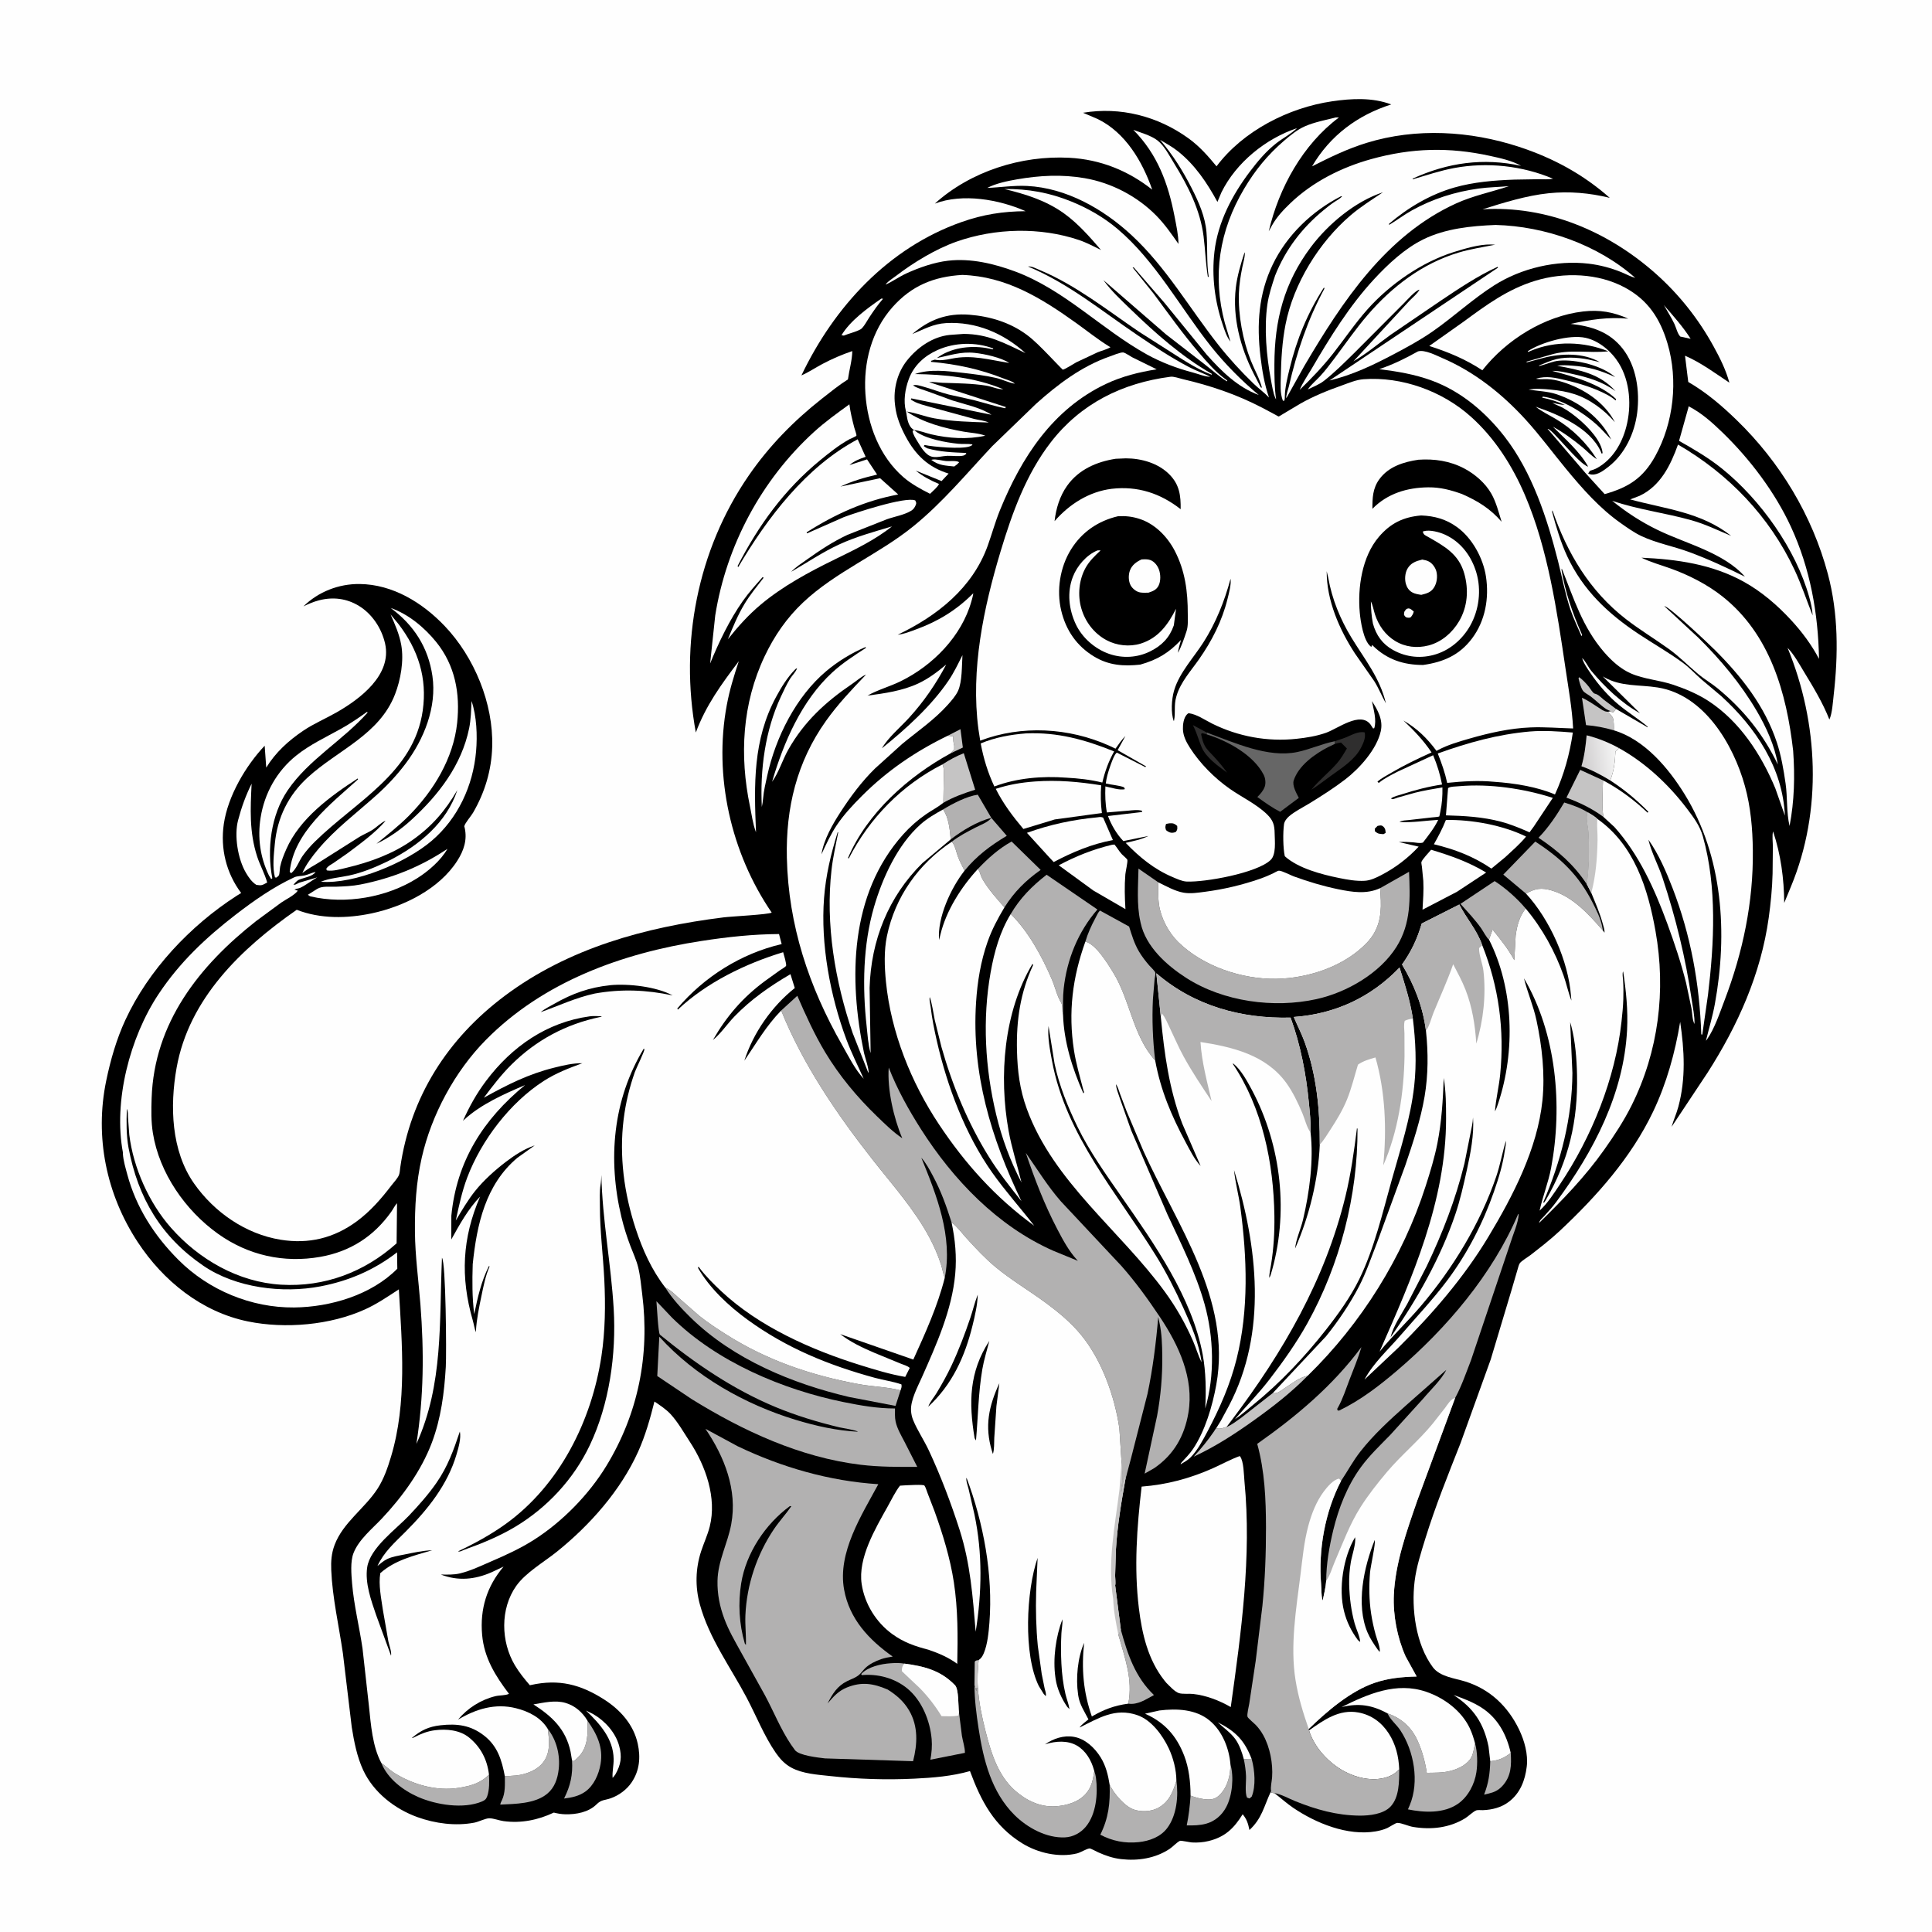<svg version="1.1" xmlns="http://www.w3.org/2000/svg" style="display: block;" viewBox="0 0 2048 2048" width="1024" height="1024">
<defs>
	<linearGradient id="Gradient1" gradientUnits="userSpaceOnUse" x1="1678.16" y1="805.48" x2="1711.28" y2="800.453">
		<stop class="stop0" offset="0" stop-opacity="1" stop-color="rgb(208,206,207)"/>
		<stop class="stop1" offset="1" stop-opacity="1" stop-color="rgb(243,243,243)"/>
	</linearGradient>
</defs>
<path transform="translate(0,0)" fill="rgb(254,254,254)" d="M -0 -0 L 2048 0 L 2048 2048 L -0 2048 L -0 -0 z"/>
<path transform="translate(0,0)" fill="rgb(0,0,0)" d="M 1346.84 1899.82 C 1339.76 1915.17 1337.61 1927.76 1324.46 1939.88 C 1323.05 1933.12 1321.77 1928.61 1317.28 1923.19 C 1308.08 1938.08 1298.56 1947.33 1281.14 1951.57 C 1275.34 1952.98 1269.45 1953.41 1263.49 1953.08 C 1261.63 1952.98 1251.78 1950.91 1250.87 1951.34 C 1247.38 1952.97 1243.33 1957.6 1239.86 1959.9 C 1224.7 1969.96 1206.29 1972.81 1188.35 1970.73 C 1179.56 1969.7 1172.15 1967.09 1164.1 1963.53 C 1162.36 1962.77 1156.19 1959.33 1154.98 1959.43 C 1151.73 1959.71 1145.43 1963.78 1141.67 1964.7 C 1122.56 1969.38 1100.27 1964.25 1083.75 1954.1 C 1053.92 1935.75 1040.05 1909.44 1028.21 1877.43 C 1008.87 1882.9 989.356 1884.47 969.358 1885.44 C 939.552 1886.9 909.648 1885.95 879.988 1882.68 C 866.548 1881.2 850.832 1880.31 838.722 1873.7 C 831.83 1869.94 826.802 1864.47 822.382 1858.11 C 810.132 1840.46 801.535 1818.58 791.438 1799.52 C 774.178 1766.93 751.625 1736.59 741.829 1700.57 C 736.777 1681.99 737.255 1662.62 743.247 1644.32 C 746.107 1635.59 750.057 1627.24 752.326 1618.31 C 760.066 1587.86 747.993 1553.92 731.342 1528.48 C 725.073 1518.9 718.536 1507.32 710.784 1498.97 C 705.975 1493.8 699.575 1489.63 693.742 1485.69 C 689.293 1503.51 684.072 1521.92 676.518 1538.69 C 657.918 1579.98 625.38 1616.69 590.24 1644.93 C 576.609 1655.89 557.312 1666.92 547.228 1681.14 C 530.041 1705.38 530.917 1740.3 545.833 1765.32 C 550.358 1772.9 555.924 1779.76 561.682 1786.43 L 562.893 1786.16 C 592.479 1779.64 615.401 1785.48 640.615 1801.66 C 657.698 1812.62 671.653 1828.24 676.055 1848.5 C 679.191 1862.93 677.97 1876.94 669.54 1889.42 C 664.357 1897.1 656.073 1903.2 647.378 1906.25 C 641.002 1908.49 637.579 1907.51 632.327 1912.72 C 623.863 1921.12 610.68 1923.47 599.231 1923.22 C 595.052 1923.13 591.108 1922.42 587.064 1921.42 C 570.399 1929.3 552.335 1932.98 533.854 1930.46 C 529.111 1929.82 523.347 1927.52 518.756 1927.45 C 514.789 1927.39 507.353 1931.21 502.906 1932.07 C 483.001 1935.91 461.341 1933.04 442.417 1926.2 C 418.373 1917.51 395.934 1899.96 385.036 1876.5 C 378.427 1862.27 375.363 1846.39 372.889 1831 L 363.475 1752.5 C 359.27 1723.4 352.364 1693.8 351.132 1664.42 C 350.74 1655.08 351.351 1646.63 354.649 1637.79 C 363.557 1613.92 386.838 1598.94 400.391 1577.81 C 406.957 1567.57 411.052 1555.63 414.526 1544.05 C 431.595 1487.14 426.184 1425.16 422.799 1366.76 C 411.182 1374.35 399.671 1382.22 387 1387.98 C 350.232 1404.71 302.398 1408.86 262.813 1400.77 C 213.826 1390.75 173.079 1357.91 146.005 1316.7 C 112.61 1265.87 100.23 1205.15 112.61 1145.52 C 117.138 1123.71 123.471 1101.59 132.838 1081.33 C 157.443 1028.14 201.549 981.428 250.663 949.694 L 255.653 946.629 C 239.876 925.61 233.443 899.613 237.245 873.5 C 241.556 843.9 260.361 811.87 280.567 790.496 L 282.223 813.695 C 292.152 797.532 305.765 785.173 321.427 774.603 C 332.571 767.082 345.037 761.849 356.696 755.205 C 381.719 740.943 415.722 715.442 408.205 682.195 C 404.583 666.175 394.616 650.923 380.5 642.282 C 367.414 634.271 352.795 632.546 338.028 636.4 C 332.312 637.891 326.96 640.211 321.645 642.753 C 337.495 627.298 358.989 618.83 381.257 619.076 C 416.335 619.465 447.789 638.844 471.359 663.572 C 502.808 696.566 523.091 745.747 521.762 791.448 C 521.034 816.513 514.007 839.913 501.413 861.578 C 499.45 864.956 492.818 872.605 492.198 875.746 C 492.093 876.275 492.44 876.797 492.558 877.323 C 495.473 890.312 491.693 901.601 484.681 912.544 C 465.493 942.489 427.905 961.003 394 968.199 C 368.08 973.7 339.552 974.211 314.564 964.407 C 255.783 1005.28 200.283 1058.54 187.195 1131.96 C 179.979 1172.44 181.406 1219.85 205.694 1254.51 C 227.058 1285 260.352 1308.15 297.406 1314.15 C 327.303 1318.99 353.98 1312.52 378.268 1294.59 C 392.792 1283.87 404.194 1270.66 415.086 1256.41 C 417.424 1253.35 421.509 1249.08 422.904 1245.58 C 423.823 1243.27 423.92 1240.05 424.274 1237.59 C 435.101 1162.44 474.62 1100.85 535.113 1055.59 C 602.82 1004.92 684.121 982.836 766.855 972.475 C 775.595 971.381 814.505 969.5 818.035 967.384 C 774.814 904.193 756.382 822.945 770.413 747.457 C 773.437 731.189 777.987 716.545 783.162 700.918 C 764.772 725.207 748.308 747.659 737.606 776.469 C 720.254 682.366 739.195 583.145 793.656 504.152 C 815.297 472.762 841.286 446.218 871.199 422.664 C 880.162 415.608 889.196 408.279 898.843 402.183 C 900.114 392.747 903.42 381.359 903.461 372.15 C 892.432 375.93 882.167 380.333 871.86 385.789 C 864.436 389.719 857.204 394.613 849.535 397.973 C 884.4 324.986 941.697 262.745 1019.31 235.363 C 1042.11 227.322 1063.15 224.042 1087.21 223.868 C 1058.87 211.372 1020.5 204.679 990.947 215.838 C 1028.87 181.569 1082.68 164.565 1133.5 167.254 C 1166.31 168.991 1195.74 180.772 1221.39 201.02 C 1211.02 171.198 1192.95 140.369 1163.42 126.096 L 1148.07 119.537 C 1187.77 112.95 1227.38 123.147 1260.02 146.758 C 1271.37 154.962 1280.74 165.536 1289.58 176.313 C 1317.61 138.79 1366.06 114.126 1411.93 107.41 C 1432.8 104.353 1454.72 103.16 1474.79 110.71 C 1439.15 122.007 1410 143.647 1390.84 176.327 C 1409.78 166.729 1428.34 157.7 1448.74 151.427 C 1501.28 135.269 1558.43 138.663 1610.21 155.64 C 1646.17 167.427 1678.02 184.606 1706.41 209.725 C 1684.98 204.526 1663.57 202.575 1641.59 204.853 C 1618.36 207.261 1593.83 214.812 1571.59 221.879 C 1639.62 217.729 1704.01 244.96 1754.47 289.486 C 1779.55 311.622 1800.43 337.935 1816.49 367.246 C 1823.42 379.905 1829.34 391.7 1833.23 405.659 C 1817.91 395.485 1803.14 384.415 1786.19 377.054 L 1789.62 404.88 C 1808.84 416.033 1825.1 429.952 1840.99 445.361 C 1886.94 489.904 1921.03 546.376 1937.58 608.312 C 1948.83 650.381 1948.66 693.928 1943.77 736.862 C 1942.96 743.948 1942.24 756.361 1939.22 762.733 C 1932.12 744.746 1922.14 728.346 1912.12 711.872 C 1906.99 703.421 1901.79 693.848 1894.89 686.7 C 1927.72 766.339 1931.93 859.347 1898.55 939.648 L 1891.35 957.146 C 1891.15 931.515 1887.72 905.672 1879.55 881.316 C 1878.35 885.804 1879.27 892.301 1879.31 897.018 L 1879.01 926.013 C 1878.62 941.576 1877.07 957.365 1874.93 972.788 C 1866.63 1032.46 1842.29 1086.73 1810.08 1137.09 L 1771.97 1194.47 C 1774.04 1187.21 1777.2 1180.38 1779.14 1173.1 C 1787.17 1143.1 1785.51 1113.58 1781.06 1083.19 C 1775.66 1115.87 1766.72 1148.21 1752.43 1178.23 C 1729.23 1226.95 1692.53 1268.13 1653.47 1304.74 C 1643.67 1313.92 1632.98 1322.16 1622.4 1330.41 C 1619.77 1332.45 1612.58 1336.72 1610.96 1339.21 C 1609.85 1340.91 1609.08 1344.56 1608.43 1346.55 L 1602.05 1368.33 L 1580.26 1441 L 1548.29 1529.63 C 1535.06 1563.23 1521.58 1596.46 1510.91 1631 C 1506.36 1645.75 1501.44 1660.81 1499.55 1676.2 C 1495.97 1705.49 1500.77 1743.07 1518.89 1767.37 C 1526.42 1777.45 1542.06 1778.96 1553.38 1782.5 C 1579.45 1790.64 1598.48 1808.87 1610.26 1833.31 C 1615.95 1845.12 1620 1859.5 1618.41 1872.7 C 1616.66 1887.32 1611.43 1900.9 1599.41 1910 C 1591.43 1916.04 1581.76 1918.47 1571.9 1918.84 C 1570.24 1918.9 1566.52 1918.49 1565.07 1919.01 C 1561.53 1920.28 1556.68 1925.28 1553.2 1927.41 C 1536.48 1937.67 1517.11 1939.8 1497.87 1936.61 C 1492.73 1935.76 1485.96 1932.36 1481.13 1932.34 C 1479.49 1932.34 1472.52 1936.93 1470.5 1937.83 C 1466.65 1939.54 1462.38 1940.64 1458.23 1941.35 C 1428.47 1946.41 1394.81 1932.65 1370.64 1916.21 C 1363.73 1911.51 1357.5 1905.78 1350.85 1900.71 C 1349.56 1901.02 1348.09 1900.21 1346.84 1899.82 z"/>
<path transform="translate(0,0)" fill="rgb(197,196,196)" d="M 1032.98 1786.33 L 1033.27 1761.5 C 1034.41 1759.86 1035.49 1760.15 1037.38 1759.75 C 1036.57 1769.49 1035.76 1779.5 1036.62 1789.27 L 1035.29 1789.26 L 1035 1792.5 L 1032.98 1786.33 z"/>
<path transform="translate(0,0)" fill="rgb(254,254,254)" d="M 987.21 487.5 L 988.082 487.232 C 992.327 486.396 998.582 488.394 1003 488.753 C 1006.57 489.043 1014.06 487.988 1016.77 490 L 1014.5 492.303 L 1011.56 494.5 C 1002.03 493.446 995.248 493.553 987.21 487.5 z"/>
<path transform="translate(0,0)" fill="rgb(254,254,254)" d="M 1763.78 323.437 C 1773.72 334.799 1784.05 346.394 1792.15 359.147 L 1781.17 356.766 C 1778.15 353.667 1776.86 347.497 1774.99 343.5 C 1771.79 336.668 1767.46 330.047 1763.78 323.437 z"/>
<path transform="translate(0,0)" fill="rgb(197,196,196)" d="M 1004.55 779.958 L 1018.14 772.962 L 1020.66 792.415 L 1007.85 798.477 C 1008.68 797.349 1009.46 796.444 1010.47 795.466 L 1011.5 794.51 L 1011.51 790.5 C 1010.54 786.704 1010.42 784.495 1010.51 780.5 L 1004.55 779.958 z"/>
<path transform="translate(0,0)" fill="rgb(47,46,46)" d="M 1279.13 778.45 L 1274.5 777.177 L 1273.18 778 C 1274.07 782.216 1274.99 786.694 1277.08 790.506 C 1279.41 794.755 1283.42 798.35 1286.68 801.9 C 1291.62 807.28 1296.54 813.016 1300.72 818.996 C 1291.26 812.002 1278.46 803.179 1273.75 791.973 C 1270.42 784.067 1268.56 776.357 1264.48 768.604 L 1279.31 776.591 L 1279.13 778.45 z"/>
<path transform="translate(0,0)" fill="rgb(254,254,254)" d="M 1318.52 1864.98 C 1316.7 1857.83 1313.83 1849.53 1309.5 1843.53 C 1304.51 1836.62 1297.04 1831.56 1290.88 1825.74 C 1309.77 1835.27 1319.45 1845 1326.95 1865.07 L 1318.52 1864.98 z"/>
<path transform="translate(0,0)" fill="rgb(197,196,196)" d="M 1707.21 753.933 L 1707.12 753.718 C 1705.73 753.178 1704.27 752.664 1703 751.86 C 1697.12 748.153 1691.73 742.405 1686.06 738.145 C 1683.78 736.431 1679.59 734.435 1678.01 732.198 C 1675.67 728.898 1674.3 722.963 1673.28 719 L 1674 717.831 C 1677.83 720.652 1681.43 724.423 1684.38 728.167 C 1685.75 729.91 1688.56 734.86 1690.5 735.29 C 1694.35 736.141 1696.97 739.15 1699.96 741.643 L 1713.08 751.534 L 1710 755.158 C 1708.94 754.837 1708 754.748 1707.21 753.933 z"/>
<path transform="translate(0,0)" fill="rgb(178,177,177)" d="M 1326.95 1865.07 C 1330.08 1876.56 1331.45 1893.27 1326.84 1904.5 L 1324.5 1906.45 L 1321.87 1905.5 C 1319.45 1899.95 1321.09 1888.81 1320.83 1882.5 C 1320.59 1876.69 1319.73 1870.67 1318.52 1864.98 L 1326.95 1865.07 z"/>
<path transform="translate(0,0)" fill="rgb(254,254,254)" d="M 934.275 316.5 L 936.039 316.688 C 930.662 322.815 926.066 329.498 921.57 336.284 C 919.659 339.168 915.254 347.353 912.369 349.019 C 907.527 351.816 899.891 353.47 894.5 355.741 L 892.03 355.328 C 901.423 339.776 919.61 326.66 934.275 316.5 z"/>
<path transform="translate(0,0)" fill="rgb(254,254,254)" d="M 621.175 1813.21 L 629 1817.13 C 641.428 1824.29 652.427 1836.6 656.28 1850.5 C 659.569 1862.37 658.237 1870.57 652.236 1881.12 C 651.425 1882.37 650.346 1883.49 649.378 1884.63 C 648.881 1877.94 650.582 1871.45 650.496 1864.77 C 650.216 1843 635.788 1827.34 621.175 1813.21 z"/>
<path transform="translate(0,0)" fill="rgb(254,254,254)" d="M 969.054 455.931 L 970.558 457.136 C 981.2 465.25 1002.65 469.077 1015.81 470.405 C 1020.81 470.909 1025.95 470.284 1030.89 471.048 C 1030.26 472.455 1029.47 472.579 1028 473.139 C 1019.52 476.379 989.501 473.708 980 471.711 L 979.263 472.943 C 980.49 473.77 981.651 474.648 983 475.264 C 996.73 479.124 1009.87 479.535 1024 480.149 L 1024.32 481.134 C 1023.38 481.713 1022.56 482.553 1021.5 482.87 C 1017.25 484.147 1008.84 482.972 1004.11 483.185 C 998.928 483.419 993.481 485.225 988.336 484.213 C 981.296 482.828 976.186 473.94 972.637 468.099 C 970.708 464.924 967.753 460.435 967.363 456.749 L 969.054 455.931 z"/>
<path transform="translate(0,0)" fill="rgb(197,196,196)" d="M 1710.77 774.198 C 1700.88 771.263 1691.56 769.476 1681.27 768.646 L 1676.97 739.65 C 1683.33 742.485 1688.96 746.559 1694.82 750.28 C 1697.26 751.832 1699.98 753.97 1702.92 754.344 L 1704.58 754.497 C 1705.96 756.169 1709.02 759.149 1709.74 761.094 C 1710.9 764.231 1710.8 770.783 1710.77 774.198 z"/>
<path transform="translate(0,0)" fill="rgb(178,177,177)" d="M 1579.73 1866.96 C 1588.78 1866.01 1594.16 1863.76 1601.43 1858.16 C 1602.29 1871.17 1601.98 1883.03 1592.53 1893.25 C 1588.31 1897.81 1583.92 1899.87 1578 1901.25 L 1573.21 1902.38 C 1578.01 1889.87 1579.31 1880.24 1579.73 1866.96 z"/>
<path transform="translate(0,0)" fill="rgb(47,46,46)" d="M 1414.84 785.754 C 1418.74 784.31 1422.77 783.272 1426.63 781.699 C 1432.71 779.224 1439.88 774.875 1446.61 776.385 C 1447.85 781.416 1445.61 786.891 1443.36 791.339 L 1442.65 792.775 C 1436.18 805.307 1422.7 813.807 1411.58 821.839 C 1404.44 826.993 1397.54 832.419 1390.11 837.16 C 1398.39 826.893 1408.46 819.078 1417.05 809.353 C 1421.23 804.618 1424.61 798.865 1427.77 793.404 L 1421.5 787.1 C 1419.13 787.462 1417.04 787.936 1414.77 788.705 L 1414.84 785.754 z"/>
<path transform="translate(0,0)" fill="rgb(178,177,177)" d="M 1188.14 1727.62 C 1195.35 1753.74 1203.26 1777.66 1223.24 1796.82 C 1214.86 1801.31 1205.97 1807.52 1196.04 1805.94 C 1201.17 1780.04 1192.22 1757.18 1185.47 1732.65 L 1188.14 1727.62 z"/>
<path transform="translate(0,0)" fill="rgb(197,196,196)" d="M 1699.7 865.951 C 1687.13 856.738 1675.03 851.029 1660.49 845.535 L 1675.09 816.092 L 1699.26 827.179 L 1698.96 835.139 C 1698.92 845.146 1697.96 856.098 1699.7 865.951 z"/>
<path transform="translate(0,0)" fill="rgb(197,196,196)" d="M 999.083 810.263 C 1006.03 805.756 1013.93 801.402 1021.65 798.433 L 1033.72 837.121 C 1022.17 840.706 1010.51 844.901 1000.01 850.98 L 1000.45 822.973 C 1000.39 818.763 1000.87 814.151 999.083 810.263 z"/>
<path transform="translate(0,0)" fill="rgb(254,254,254)" d="M 1579.73 1866.96 L 1577.93 1851.5 C 1572.86 1826.63 1562.01 1810.48 1540.82 1796.8 C 1551.24 1800.44 1561.16 1804.17 1570.5 1810.16 C 1587.7 1821.18 1597.06 1838.72 1601.43 1858.16 C 1594.16 1863.76 1588.78 1866.01 1579.73 1866.96 z"/>
<path transform="translate(0,0)" fill="rgb(178,177,177)" d="M 1304.31 1870.26 C 1308.2 1883.67 1306.32 1903.5 1299.78 1915.71 C 1295.23 1924.19 1288.01 1930.51 1278.69 1933.15 C 1272.11 1935.02 1264.77 1935.13 1257.98 1935.01 C 1260.21 1924.34 1261.31 1914.32 1262.04 1903.44 C 1268.21 1905.71 1274.47 1907.45 1281.09 1907.51 C 1285.84 1907.55 1289.4 1906.13 1292.77 1902.78 C 1301.36 1894.26 1304.35 1881.97 1304.31 1870.26 z"/>
<path transform="translate(0,0)" fill="url(#Gradient1)" d="M 1706.94 827.319 C 1696.87 821.24 1687.5 816.208 1676.37 812.269 C 1679.54 801.549 1680.84 790.543 1681.9 779.453 C 1694.24 782.59 1705.18 786.988 1716.34 793.102 L 1712.44 796.5 C 1711.95 807.693 1710.94 816.767 1706.94 827.319 z"/>
<path transform="translate(0,0)" fill="rgb(178,177,177)" d="M 999.67 858.063 C 1009.71 851.915 1024.86 844.021 1036.48 842.408 L 1050.87 867.041 C 1036.12 870.495 1019.73 880.601 1007.82 889.774 C 1006.85 879.579 1005.78 866.604 999.67 858.063 z"/>
<path transform="translate(0,0)" fill="rgb(197,196,196)" d="M 1349.21 1476.7 C 1354.2 1477.6 1357.09 1474.55 1361.13 1471.98 C 1368.88 1467.06 1377.12 1460.12 1386.2 1458.39 C 1368.38 1476.4 1350.11 1490.6 1329.64 1505.28 C 1308.91 1520.14 1288.53 1533.3 1265.39 1544.13 C 1273.29 1535.53 1280.23 1527.13 1286.82 1517.47 C 1287.22 1516.87 1288.91 1513.98 1289.3 1513.87 C 1291.45 1514.91 1294.92 1514.33 1297.18 1513.51 C 1298.71 1512.95 1297.42 1513.25 1299.25 1512.88 L 1300.17 1512.71 C 1305.6 1510.47 1310.77 1506.41 1315.57 1503.02 L 1349.21 1476.7 z"/>
<path transform="translate(0,0)" fill="rgb(178,177,177)" d="M 1050.87 867.041 L 1067.23 885.973 C 1049.57 896.645 1035.76 906.847 1022.45 922.933 C 1019.9 918.038 1017.38 913.197 1015.45 908.019 C 1013.56 902.938 1012.54 896.352 1008.98 892.215 C 1016.49 886.269 1025.48 881.681 1033.96 877.286 C 1039.06 874.645 1047.53 871.564 1050.87 867.041 z"/>
<path transform="translate(0,0)" fill="rgb(254,254,254)" d="M 266.725 830.717 C 265.427 857.385 264.154 881.821 272.528 907.779 C 275.537 917.108 280.726 926.258 283.216 935.5 C 277.993 938.325 277.516 938.947 271.746 938.002 C 266.871 934.958 263.584 930.087 260.708 925.202 C 252.055 910.503 248.091 885.752 252.384 869.457 C 255.998 855.74 260.436 843.458 266.725 830.717 z"/>
<path transform="translate(0,0)" fill="rgb(178,177,177)" d="M 622.709 1823.94 C 632.743 1838.07 639.632 1852.16 636.605 1870.02 C 634.786 1880.75 629.515 1892.78 620.389 1899.22 C 613.538 1904.06 606.068 1905.49 597.929 1906.53 C 604.675 1893.02 607.359 1881.29 606.368 1866.09 L 608 1866.95 C 610.379 1865.31 612.34 1863.28 614.284 1861.17 C 623.375 1851.28 623.285 1836.53 622.709 1823.94 z"/>
<path transform="translate(0,0)" fill="rgb(254,254,254)" d="M 606.368 1866.09 L 604.841 1856.96 C 599.764 1833.01 585.302 1819.51 565.468 1806.73 C 576.489 1804.87 588.494 1801.94 599.5 1805.17 C 609.464 1808.1 617.524 1815.1 622.709 1823.94 C 623.285 1836.53 623.375 1851.28 614.284 1861.17 C 612.34 1863.28 610.379 1865.31 608 1866.95 L 606.368 1866.09 z"/>
<path transform="translate(0,0)" fill="rgb(178,177,177)" d="M 404.232 1868.83 C 408.784 1872.09 412.855 1876.12 417.565 1879.11 C 437.544 1891.78 462.743 1898.95 486.36 1895.17 C 498.843 1893.17 509.218 1890.33 518.343 1881.2 C 518.707 1888.42 518.887 1897.19 516.479 1904.07 C 515.377 1907.22 513.86 1908.43 510.875 1909.68 C 491.125 1917.91 462.484 1913.22 443.5 1904.99 C 427.502 1898.05 410.832 1885.48 404.232 1868.83 z"/>
<path transform="translate(0,0)" fill="rgb(254,254,254)" d="M 474.287 899.812 C 467.33 912.136 454.05 923.498 442.244 930.959 C 410.039 951.308 366.402 958.859 329.287 950.249 C 328.059 949.865 327.377 949.267 326.36 948.5 L 336.2 942.284 C 341.432 938.938 349.822 940.205 356 939.966 C 364.543 939.637 373.551 939.29 381.959 937.636 C 415.709 931 445.758 918.872 474.287 899.812 z"/>
<path transform="translate(0,0)" fill="rgb(178,177,177)" d="M 580.666 1832.73 C 590.064 1844.6 593.95 1860.65 592.228 1875.61 C 591.084 1885.54 587.953 1894.96 579.973 1901.52 C 567.091 1912.12 546.164 1912.23 530.291 1912.95 C 530.586 1911.13 531.221 1910.07 532.005 1908.4 C 535.827 1900.27 535.194 1891.69 535.158 1882.92 L 547 1882.1 C 557.591 1880.92 569.537 1876.63 576.12 1867.72 C 583.698 1857.46 582.258 1844.58 580.666 1832.73 z"/>
<path transform="translate(0,0)" fill="rgb(178,177,177)" d="M 1036.69 921.04 C 1047.28 909.852 1058.8 899.551 1072.34 892.055 L 1103.13 922.123 C 1087.18 933.437 1075.22 945.266 1064.76 961.833 C 1056.64 952.682 1047.52 942.46 1041.4 931.818 C 1039.61 928.703 1039.14 925.158 1037.36 922.134 L 1036.69 921.04 z"/>
<path transform="translate(0,0)" fill="rgb(254,254,254)" d="M 1517.02 900.76 C 1537.74 907.013 1556.72 913.653 1575.38 924.921 L 1544.49 945.289 L 1507.93 964.326 C 1508.49 954.24 1509.32 943.831 1508.76 933.744 L 1507.31 918.907 C 1507.2 917.956 1506.52 914.672 1506.72 913.917 C 1507.56 910.889 1514.78 903.627 1517.02 900.76 z"/>
<path transform="translate(0,0)" fill="rgb(254,254,254)" d="M 1163.32 866.396 C 1165.96 866.069 1166.82 865.742 1169.36 866.674 L 1179.72 890.508 C 1157.51 894.58 1136.81 903.323 1116.96 913.8 L 1112.12 908.664 L 1088.6 882.849 C 1113.01 874.02 1137.5 868.816 1163.32 866.396 z"/>
<path transform="translate(0,0)" fill="rgb(178,177,177)" d="M 1682.19 937.48 C 1668.55 916.68 1651.43 901.819 1630.88 888.034 C 1641.61 877.111 1650.36 863.801 1658.15 850.68 C 1666.94 853.415 1675.29 856.315 1683.16 861.171 C 1680.78 866.917 1683.74 876.554 1684.05 883 C 1684.9 900.459 1684.71 920.18 1682.19 937.48 z"/>
<path transform="translate(0,0)" fill="rgb(178,177,177)" d="M 1578.39 995.978 C 1576.18 994.656 1571.82 986.459 1570.07 984 C 1563.54 974.801 1555.69 966.513 1548.17 958.129 L 1584.38 933.994 C 1596.21 941.667 1608.25 952.324 1617.31 963.113 L 1616.74 963.809 C 1611.03 971.047 1608.16 981.05 1606.92 990 L 1606.66 991.758 L 1605.22 1017.78 C 1598.8 1005.95 1590.63 995.764 1582.2 985.353 L 1578.39 995.978 z"/>
<path transform="translate(0,0)" fill="rgb(178,177,177)" d="M 1176.25 1891.8 C 1180.59 1901.09 1192.15 1914.9 1202.01 1918.23 C 1209.71 1920.83 1219.84 1920.48 1227.17 1916.7 C 1239.11 1910.54 1243.43 1899.61 1247.03 1887.5 C 1249.35 1903.78 1247.44 1924.54 1237.16 1938.01 C 1230.06 1947.31 1218.37 1951.55 1207.05 1952.74 C 1192.56 1954.26 1179.21 1951.62 1166.36 1944.87 C 1175.09 1927.35 1176.97 1911.25 1176.25 1891.8 z"/>
<path transform="translate(0,0)" fill="rgb(254,254,254)" d="M 1178.78 895.5 L 1181.4 895.237 C 1184.16 898.548 1186.28 902.333 1189.2 905.525 C 1190.2 906.617 1194.67 910.36 1195.02 911.402 C 1195.66 913.286 1193.15 924.005 1192.92 926.783 C 1191.92 939.194 1192.24 951.337 1193.02 963.731 L 1158.99 943.984 L 1122.3 917.226 C 1140.68 907.533 1158.53 900.333 1178.78 895.5 z"/>
<path transform="translate(0,0)" fill="rgb(254,254,254)" d="M 389.233 754.5 L 389.575 755.461 C 363.606 784.754 327.095 805.198 305.011 837.68 C 287.092 864.036 282.774 900.148 288.653 931 L 287.5 931.885 L 285.036 927.917 C 275.777 908.683 272.879 887.967 276.241 866.802 C 280.356 840.899 293.428 817.406 314.054 800.883 C 328.522 789.294 345.296 781.546 361.377 772.581 C 371.125 767.147 380.179 761.002 389.233 754.5 z"/>
<path transform="translate(0,0)" fill="rgb(102,102,102)" d="M 1279.31 776.591 C 1308.33 787.084 1343.99 803.771 1375.32 797.144 C 1388.74 794.304 1401.3 788.438 1414.84 785.754 L 1414.77 788.705 L 1408 791.907 C 1393.69 799.271 1376.45 811.548 1371.37 827.378 C 1369.64 832.771 1374.28 840.862 1376.79 845.773 L 1357.01 860.565 C 1348.67 856.255 1340.38 850.406 1332.82 844.865 C 1336.02 841.741 1339.12 838.262 1340.65 833.972 C 1342.03 830.139 1341.36 824.845 1339.53 821.278 C 1328.88 800.477 1301.69 785.526 1280.09 778.744 L 1279.13 778.45 L 1279.31 776.591 z"/>
<path transform="translate(0,0)" fill="rgb(254,254,254)" d="M 1532.7 869.208 C 1560.1 868.688 1593.08 874.697 1617.7 886.817 C 1611.09 894.845 1603.08 901.723 1595.47 908.783 L 1580.92 920.742 C 1561.91 907.75 1542.17 900.314 1519.99 894.951 C 1524.72 886.461 1529.16 878.288 1532.7 869.208 z"/>
<path transform="translate(0,0)" fill="rgb(178,177,177)" d="M 1617.59 947.222 L 1593.55 927.117 L 1627.47 892.124 C 1654.82 909.903 1673.45 927.647 1688.31 956.966 C 1691.96 964.165 1696.25 972.605 1697.99 980.509 L 1699.2 986.419 C 1684.33 969.407 1667.42 950.521 1644.96 943.954 C 1633.71 940.667 1627.51 941.807 1617.59 947.222 z"/>
<path transform="translate(0,0)" fill="rgb(178,177,177)" d="M 705.341 1365 C 710.705 1367.31 714.738 1371.58 719.05 1375.41 L 741.275 1394.85 C 750.028 1401.83 759.754 1408.25 769.201 1414.26 C 812.973 1442.07 859.711 1457.93 910.459 1467.26 C 925.05 1469.94 940.198 1470.13 954.612 1473.84 L 949.3 1490.31 L 900.234 1480.9 C 839.781 1466.7 777.29 1440.86 732.334 1396.91 C 722.552 1387.35 712.557 1376.65 705.341 1365 z"/>
<path transform="translate(0,0)" fill="rgb(178,177,177)" d="M 1470.94 1816.34 L 1472.05 1816.73 C 1486.2 1821.82 1496.43 1831.45 1502.64 1845.09 C 1507.53 1855.85 1510.69 1867.59 1512.46 1879.25 C 1520.66 1879.11 1529.09 1879.41 1537.06 1877.34 L 1538.53 1876.97 C 1546.28 1874.91 1555.64 1870.21 1559.59 1862.95 C 1561.96 1858.6 1562.47 1852.9 1563.64 1848.1 C 1566.17 1857.04 1566.41 1869.4 1565.05 1878.56 C 1563.18 1891.24 1556.24 1904.65 1545.55 1912.07 C 1530.43 1922.55 1509.64 1921.5 1492.48 1918.01 L 1494.44 1913.43 C 1504.71 1888.73 1498.94 1856.06 1484.34 1834.09 C 1480.32 1828.03 1473.67 1822.95 1470.94 1816.34 z"/>
<path transform="translate(0,0)" fill="rgb(254,254,254)" d="M 1546.74 833.409 C 1579.04 830.583 1615.28 835.937 1646.06 845.774 L 1625.84 876.221 L 1621.37 882.293 C 1611.39 877.951 1601.5 873.768 1590.95 870.987 C 1571.78 865.931 1552.48 864.824 1532.77 864.311 L 1535 835.511 C 1536.56 833.654 1544.04 833.703 1546.74 833.409 z"/>
<path transform="translate(0,0)" fill="rgb(178,177,177)" d="M 1032.98 1786.33 L 1035 1792.5 L 1035.29 1789.26 L 1036.62 1789.27 C 1037.65 1804.76 1040.83 1819.93 1044.66 1834.96 C 1050.45 1857.67 1057.75 1881.99 1075.9 1898.03 C 1087.91 1908.64 1102.87 1915.9 1119.23 1914.74 C 1130.58 1913.94 1143.08 1910.4 1150.87 1901.62 C 1157.3 1894.37 1158.57 1886.67 1159.99 1877.48 C 1160.86 1879.77 1161.46 1882.05 1161.77 1884.48 C 1163.91 1901.19 1162.17 1923.01 1150.96 1936.44 C 1145.51 1942.97 1137.54 1947.27 1129 1947.7 C 1109.51 1948.67 1089.07 1937.51 1075.59 1924.17 C 1050.94 1899.78 1042.43 1865.59 1037.36 1832.36 C 1035 1816.9 1033.05 1801.98 1032.98 1786.33 z"/>
<path transform="translate(0,0)" fill="rgb(254,254,254)" d="M 1096.96 828.405 C 1120.78 826.634 1143.81 828.692 1167.3 832.467 C 1166.59 842.339 1166.76 852.005 1168.05 861.817 L 1118.11 868.65 L 1084.83 878.758 C 1073.55 865.297 1063.44 851.992 1055.54 836.203 C 1069.28 831.702 1082.57 829.48 1096.96 828.405 z"/>
<path transform="translate(0,0)" fill="rgb(254,254,254)" d="M 999.67 858.063 C 1005.78 866.604 1006.85 879.579 1007.82 889.774 L 977.784 914.911 C 941.654 950.562 923.306 996.829 921.813 1047.13 L 922.903 1116.35 C 920.208 1107.22 919.73 1097.42 918.688 1088 C 914.079 1046.38 914.755 1001.77 926.509 961.369 C 935.488 930.507 951.492 895.456 975.883 873.791 C 983.009 867.461 991.353 862.632 999.67 858.063 z"/>
<path transform="translate(0,0)" fill="rgb(178,177,177)" d="M 1016.55 1815.18 L 1019.68 1840.07 C 1020.6 1845.81 1022.91 1852.31 1022.86 1858.08 L 986.236 1865.37 C 987.597 1858.51 988.204 1850.53 987.592 1843.56 C 985.873 1824.03 977.297 1802.69 961.901 1789.96 C 948.506 1778.88 930.633 1774.15 913.5 1775.69 L 912.937 1774.5 C 920.075 1766.86 933.936 1763.77 944.115 1763.12 C 948.946 1762.81 953.943 1762.66 958.722 1763.51 C 979.128 1766.22 996.543 1770.47 1011.46 1785.54 L 1012.32 1786.36 C 1016.47 1790.64 1015.69 1808.78 1016.55 1815.18 z"/>
<path transform="translate(0,0)" fill="rgb(254,254,254)" d="M 958.722 1763.51 C 979.128 1766.22 996.543 1770.47 1011.46 1785.54 L 1012.32 1786.36 C 1016.47 1790.64 1015.69 1808.78 1016.55 1815.18 L 1015.9 1818.5 C 1010.5 1819.81 1003.69 1819.19 998.085 1819.23 C 991.526 1808.47 983.76 1798.36 974.919 1789.38 L 955.992 1771.5 C 956.039 1767.88 956.292 1766.22 958.722 1763.51 z"/>
<path transform="translate(0,0)" fill="rgb(254,254,254)" d="M 1262.04 1903.44 C 1262.02 1889.4 1260.39 1874.34 1255.32 1861.18 C 1247.16 1840 1234.52 1825.82 1213.78 1816.59 L 1229 1813.19 C 1247.24 1810.97 1267.75 1811.66 1282.5 1824.07 C 1295.78 1835.24 1302.94 1853.38 1304.31 1870.26 C 1304.35 1881.97 1301.36 1894.26 1292.77 1902.78 C 1289.4 1906.13 1285.84 1907.55 1281.09 1907.51 C 1274.47 1907.45 1268.21 1905.71 1262.04 1903.44 z"/>
<path transform="translate(0,0)" fill="rgb(254,254,254)" d="M 969.054 455.931 L 967.628 454.969 C 963.284 451.861 961.893 445.306 961.135 440.343 C 960.909 438.862 960.723 437.454 960.339 436.003 C 957.441 425.044 959.466 412.371 963.36 401.875 C 968.717 387.438 979.858 377.285 993.768 371.067 C 1012.12 362.865 1034.15 362.366 1052.95 369.396 L 1052.5 370.278 L 1045.27 368.884 C 1027.53 366.058 1007.65 368.719 993.065 379.575 C 1007.1 376.742 1018.56 372.473 1033.3 374.079 C 1043.95 375.239 1060.91 378.913 1069.89 384.743 C 1048.73 381.511 1030.2 375.69 1008.53 380.26 C 1003.16 381.394 996.353 382.49 990.97 381.255 L 986.924 382.5 L 987.054 383.592 C 1013.93 385.983 1038.99 391.319 1064.11 401.318 C 1067.32 402.594 1073.56 404.225 1075.77 406.732 C 1069.17 405.665 1062.52 402.163 1055.83 400.635 C 1044.33 398.007 1032.31 396.581 1020.6 395.223 C 1004.52 393.357 985.318 390.871 969.861 396.528 C 1001.35 396.892 1034.25 400.226 1063.57 412.663 C 1057.5 412.778 1051.5 409.753 1045.47 408.795 C 1030.38 406.398 1014.43 406.314 999.163 405.784 C 994.518 405.623 989.483 404.574 984.891 405.093 L 1066.26 431.5 L 1065.5 432.782 C 1054.01 430.529 1042.9 426.84 1031.56 423.952 L 1005.76 418.236 C 996.383 415.861 987.398 412.178 978.069 409.664 C 974.872 408.803 971.071 407.496 967.837 408.5 C 971.903 411.463 978.355 413.018 983.165 414.799 L 1009.62 424.495 C 1022.86 428.719 1039.33 431.931 1051.04 439.687 L 966 422.291 L 965.513 423.5 C 971.76 428.063 981.152 429.858 988.51 432.039 L 1033.02 444.163 C 1037.8 445.343 1043.67 445.82 1048.1 447.877 C 1029.07 447.257 1009.27 446.817 990.5 443.458 C 980.602 441.687 971.114 437.665 961.186 436.276 C 978.695 448.113 1001.01 453.935 1021.66 457.596 C 1029 458.897 1037.58 459.164 1044.5 461.869 C 1025.61 466.024 1005.71 464.757 986.94 460.365 C 981.392 459.067 974.635 456.313 969.054 455.931 z"/>
<path transform="translate(0,0)" fill="rgb(178,177,177)" d="M 1150.55 998.125 C 1153.12 989.416 1156.89 981.148 1161.18 973.158 C 1162.59 970.527 1163.91 967.354 1165.98 965.193 L 1196.89 982.161 C 1199.71 991.201 1202.43 1000.26 1207.26 1008.47 C 1210.43 1013.86 1214.32 1018.92 1218.43 1023.62 C 1219.82 1025.22 1224.14 1029.13 1224.69 1031.04 C 1225.08 1032.41 1224.11 1036.32 1223.92 1038 L 1222.13 1059.46 C 1221.09 1080.87 1221.99 1102.75 1224.51 1124.02 C 1200.87 1098.22 1198.06 1060 1179.79 1030.5 C 1173.92 1021.02 1161.67 1000.85 1150.55 998.125 z"/>
<path transform="translate(0,0)" fill="rgb(254,254,254)" d="M 1387.61 1834.32 C 1403.23 1823.31 1419.64 1811.49 1440.05 1815.32 C 1453.88 1817.92 1464.56 1825.83 1472.13 1837.52 C 1479.56 1849.01 1482.71 1862.07 1483.24 1875.62 C 1479.16 1879.75 1475.13 1882.37 1469.53 1884.07 C 1455.02 1888.48 1438.45 1884.81 1425.41 1877.91 C 1408.66 1869.04 1393.26 1852.59 1387.61 1834.32 z"/>
<path transform="translate(0,0)" fill="rgb(178,177,177)" d="M 1071.42 968.893 C 1081.24 952.093 1094.12 939.136 1109.47 927.268 L 1163.29 964.092 C 1142.77 987.757 1130.94 1017.02 1127.54 1048.13 C 1126.55 1057.16 1126.91 1066.49 1126.86 1075.56 C 1125.57 1071.6 1126.96 1066.36 1124.83 1062.85 C 1120.39 1055.53 1118.48 1046.28 1115.08 1038.34 C 1104.69 1014.07 1090.29 987.543 1071.42 968.893 z"/>
<path transform="translate(0,0)" fill="rgb(254,254,254)" d="M 1470.94 1816.34 C 1454.37 1807.32 1440.52 1805.19 1422.15 1809.57 C 1450.17 1795.66 1480.25 1782.55 1511.87 1793.37 C 1530.98 1799.9 1549.27 1813.51 1558.02 1831.96 C 1560.47 1837.11 1562.17 1842.6 1563.64 1848.1 C 1562.47 1852.9 1561.96 1858.6 1559.59 1862.95 C 1555.64 1870.21 1546.28 1874.91 1538.53 1876.97 L 1537.06 1877.34 C 1529.09 1879.41 1520.66 1879.11 1512.46 1879.25 C 1510.69 1867.59 1507.53 1855.85 1502.64 1845.09 C 1496.43 1831.45 1486.2 1821.82 1472.05 1816.73 L 1470.94 1816.34 z"/>
<path transform="translate(0,0)" fill="rgb(254,254,254)" d="M 1087.68 777.423 C 1121.28 776.001 1150.18 784.095 1181.02 796.541 C 1175.07 807.234 1171.3 817.669 1168.51 829.553 C 1155.86 826.422 1143.23 825.073 1130.25 824.361 C 1105 822.44 1077.8 824.671 1054.06 833.701 C 1047.16 819.066 1042.56 803.954 1039.58 788.072 C 1054.98 781.614 1071.11 778.727 1087.68 777.423 z"/>
<path transform="translate(0,0)" fill="rgb(254,254,254)" d="M 1621.72 775.419 C 1636.76 774.181 1652.27 775.29 1667.28 776.528 C 1663.9 799.452 1657.98 821.03 1648.31 842.163 C 1628.97 833.884 1604.66 830.141 1583.75 828.732 C 1567.14 827.113 1550.63 828.213 1534.08 829.881 C 1531.71 818.949 1528.21 809.114 1524.1 798.703 C 1556.37 787.186 1587.49 778.428 1621.72 775.419 z"/>
<path transform="translate(0,0)" fill="rgb(178,177,177)" d="M 1463.03 941.467 L 1493.65 924.136 C 1494.81 952.317 1495.92 978.896 1480.31 1003.73 C 1462.62 1031.88 1427.56 1052.04 1395.53 1059.11 C 1350.4 1069.08 1296.8 1061.86 1257.5 1036.65 C 1236.67 1023.28 1214.58 1003.53 1209.13 978.332 L 1208.75 976.5 C 1204.85 958.808 1206.48 938.796 1206.84 920.791 L 1227.85 935.305 C 1227.9 943.025 1227.45 951.316 1228.57 958.947 C 1230.67 973.278 1238.62 988.451 1248.92 998.573 C 1275.19 1024.38 1316.51 1038.21 1353 1037.59 C 1386.9 1037.02 1425.26 1024.35 1449.07 999.235 C 1461.21 986.438 1464.35 971.668 1463.73 954.542 L 1463.03 941.467 z"/>
<path transform="translate(0,0)" fill="rgb(254,254,254)" d="M 414.013 651.342 L 422.499 661.599 C 443.299 688.825 453.026 718.793 448.119 753.243 C 438.702 819.375 377.087 849.616 334.015 891.976 C 329.291 896.622 324.854 901.612 320.994 907.008 C 316.755 912.934 314.305 921.324 308.5 925.735 L 307.107 924 C 311.503 882.065 350.598 852.269 379.5 826.184 L 379.224 825.201 C 350.159 843.966 317.68 867.708 303.454 900.24 C 300.867 906.155 298.264 912.459 296.964 918.8 C 296.559 920.776 296.423 926.425 295.637 927.819 C 295.055 928.852 293.917 929.45 293.057 930.266 L 291.5 930.092 C 288.564 919.423 290.307 905.625 291.316 894.628 C 293.877 866.699 305.713 842.768 326.489 823.846 C 358.228 794.941 402.058 778.95 418.725 736.019 C 424.761 720.473 428.269 700.347 425.351 683.794 C 423.332 672.34 418.714 661.903 414.013 651.342 z"/>
<path transform="translate(0,0)" fill="rgb(254,254,254)" d="M 958.518 1574.57 C 961.585 1574.47 978.873 1573.3 979.951 1574.79 C 981.381 1576.77 982.405 1580.67 983.362 1583.04 L 990.775 1602.31 C 999.455 1626.39 1007.28 1651.95 1011.13 1677.28 C 1015.52 1706.07 1015.37 1734.7 1014.74 1763.74 C 1005.21 1756.82 995.199 1752.53 984.119 1748.77 C 969.669 1744.99 958.051 1741.02 945.891 1732.22 C 928.698 1719.77 916.555 1700.17 913.406 1679.14 C 909.272 1651.54 928.03 1620.16 941.023 1596.87 C 945.073 1589.61 948.966 1581.43 954 1574.87 L 958.518 1574.57 z"/>
<path transform="translate(0,0)" fill="rgb(254,254,254)" d="M 1716.34 793.102 C 1744.51 808.758 1769.25 832.024 1788.65 857.728 C 1795.57 866.9 1801.99 875.488 1805.13 886.68 C 1820.22 940.436 1817.14 999.753 1810.54 1054.6 L 1804.5 1096.71 L 1803.45 1096.5 C 1801.57 1042.79 1792.37 991.673 1772.98 941.395 C 1766.24 923.922 1758.25 905.449 1747.39 890.106 C 1750.54 903.644 1757.94 917.228 1762.37 930.58 C 1776.37 972.755 1786.9 1015.79 1793.27 1059.81 C 1794.44 1067.91 1796.57 1077.39 1796.2 1085.5 C 1793.87 1081.15 1793.92 1073.93 1793.06 1069 L 1787.32 1041.88 C 1781.95 1020.47 1774.96 999.664 1767.37 978.963 C 1754.01 942.568 1737.41 905.736 1711.33 876.65 L 1699.7 865.951 C 1697.96 856.098 1698.92 845.146 1698.96 835.139 L 1699.26 827.179 C 1716.33 836.17 1732.53 848.204 1746.5 861.49 L 1747.35 860.5 C 1734.97 847.892 1721.78 836.928 1706.94 827.319 C 1710.94 816.767 1711.95 807.693 1712.44 796.5 L 1716.34 793.102 z"/>
<path transform="translate(0,0)" fill="rgb(254,254,254)" d="M 414.105 644.445 C 432.877 650.98 449.833 665.081 462.261 680.394 C 482.437 705.256 487.881 734.973 484.607 766.25 C 480.673 803.834 459.593 838.334 433.382 864.778 C 422.782 875.471 410.727 884.86 399.096 894.411 C 412.296 888.268 425.342 878.929 436.062 869.117 C 464.942 842.684 489.286 811.136 497.304 772.043 C 499.246 762.575 499.397 752.714 499.847 743.081 C 505.313 759.214 506.128 779.672 504.659 796.5 C 501.478 832.935 485.425 867.638 457.404 891.463 C 430.451 914.38 375.991 937.497 340.088 934.696 C 349.053 930.935 360.345 930.155 369.906 928.098 C 383.454 925.183 396.551 919.92 409.014 913.943 L 413.32 911.812 C 444.551 895.869 473.63 871.762 484.798 837.513 C 472.047 859.471 457.783 876.073 436.881 890.745 C 416.191 905.268 391.833 914.057 367.404 919.852 C 361.1 921.348 352.939 923.808 346.5 922.678 L 345.845 921 C 347.568 918.007 350.7 916.667 353.5 914.829 L 368.321 904.531 C 381.956 894.263 397.57 883.081 408.711 870.14 C 405.355 870.8 398.296 877.593 394.81 879.722 C 390.341 882.451 385.492 884.487 380.981 887.141 L 339.284 913.502 C 333.639 917.112 327.296 920.279 322.004 924.324 L 320.51 925.5 C 324.104 916.763 331.11 907.623 337.143 900.422 C 355.57 878.43 378.47 861.482 399.654 842.391 C 410.74 832.401 420.901 821.489 429.886 809.564 C 449.431 783.624 463.19 749.6 458.374 716.555 C 453.962 686.277 438.676 662.56 414.105 644.445 z"/>
<path transform="translate(0,0)" fill="rgb(178,177,177)" d="M 695.833 1379.34 L 712.293 1396.71 C 759.885 1443.68 829.745 1473.12 894.353 1486.28 C 912.362 1489.94 930.301 1493.07 948.734 1493.03 C 948.763 1497.52 948.417 1502.49 949.383 1506.9 C 951.05 1514.5 955.323 1521.66 958.894 1528.51 L 972.335 1554.95 C 952.225 1555.02 932.339 1555.13 912.321 1552.71 C 848.111 1544.93 787.641 1516.81 733.187 1483.1 L 696.727 1458.64 L 698.892 1416.96 C 736.695 1458.9 789.75 1488.76 843.313 1505.04 C 865.035 1511.64 886.633 1516.47 909.358 1517.71 C 907.861 1516.04 893.138 1513.84 889.77 1513.03 C 866.59 1507.45 843.679 1500.53 821.658 1491.34 C 777.039 1472.72 736.865 1445.35 699.582 1414.83 C 697.716 1413.3 696.302 1384.04 695.833 1379.34 z"/>
<path transform="translate(0,0)" fill="rgb(254,254,254)" d="M 1020.01 291.435 C 1066.57 292.951 1103.77 315.934 1140.67 342.333 C 1152.28 350.642 1163.51 359.707 1175.67 367.195 L 1177.12 368.082 C 1173.15 370.507 1167.85 371.657 1163.51 373.462 L 1141 384.039 C 1138.46 385.363 1128.48 391.846 1126.54 391.842 C 1126.31 391.842 1113.13 378.047 1111.81 376.701 C 1104.38 369.146 1096.69 360.958 1088.13 354.677 C 1070.42 341.676 1049.29 335.325 1027.56 333.612 C 1003.68 331.73 984.883 338.848 966.982 354.16 C 979.273 349.111 989.221 343.269 1002.86 342.493 C 1034.64 340.685 1063.88 353.288 1087.08 374.322 C 1064.25 363.45 1047.55 354.137 1021.59 353.942 L 1006.78 355.023 C 988.748 356.852 972.556 368.191 961.475 382.101 C 951.272 394.91 946.798 412.282 948.687 428.504 L 948.93 430.5 C 950.243 441.944 954.596 452.495 959.97 462.609 C 970.467 482.363 983.991 495.317 1005.57 502.018 L 998.106 509.962 L 970.722 498.844 C 978.494 505.147 986.209 509.155 995.409 513.048 C 993.451 516.867 988.945 520.383 985.888 523.461 C 975.963 518.418 965.957 513.066 957.519 505.713 C 932.271 483.709 919.602 450.316 917.383 417.5 C 915.149 384.448 923.811 350.697 946.041 325.647 C 966.294 302.826 989.846 293.2 1020.01 291.435 z"/>
<path transform="translate(0,0)" fill="rgb(254,254,254)" d="M 1585.41 238.455 C 1637.79 239.786 1693.88 259.419 1733.43 294.553 C 1728.39 293.245 1723.53 290.462 1718.69 288.5 C 1707.63 284.015 1695.92 280.9 1684.06 279.506 C 1650.04 275.508 1612.69 284.16 1583.77 302.574 C 1560.98 317.081 1541.01 335.725 1518.85 351.196 C 1505.71 360.369 1491.87 367.849 1477.74 375.333 C 1455.99 386.847 1433.32 397.691 1409.28 403.357 L 1587.96 283.732 L 1587.5 282.833 C 1565.78 292.832 1546.86 305.629 1527.07 318.855 L 1474.22 354.839 C 1461.21 364.18 1448.55 375.004 1434.67 383.037 L 1494.23 318.676 C 1497.57 315.251 1502.53 311.285 1504.71 307.065 C 1500.67 307.597 1491.41 318.2 1488.14 321.463 L 1435.29 374.446 C 1425.16 384.409 1414.51 395.079 1403.34 403.789 C 1398.51 407.552 1391.87 410.141 1386.36 412.816 L 1386.81 412.123 C 1390.22 407.346 1395.47 403.008 1399.5 398.643 C 1404.91 392.78 1409.71 386.412 1414.5 380.043 C 1426.09 364.653 1437.21 348.445 1449.78 333.857 C 1475.71 303.774 1507.69 279.313 1546.09 267.764 C 1558.93 263.902 1571.89 262.007 1584.98 259.383 L 1580.35 259.159 C 1567.96 258.977 1553.02 263.449 1541.11 267.171 C 1507.19 277.774 1473.34 301.332 1449.74 327.758 C 1436.41 342.684 1425.28 359.33 1412.93 375.027 C 1402.15 388.724 1390.24 401.137 1377.73 413.253 C 1380.92 405.553 1386.2 398.052 1390.44 390.804 C 1409.75 357.747 1430.37 324.334 1456.41 296.146 C 1471.19 280.148 1489.17 263.339 1508.82 253.711 C 1532.37 242.178 1559.61 239.49 1585.41 238.455 z"/>
<path transform="translate(0,0)" fill="rgb(254,254,254)" d="M 1713.08 751.534 L 1746.5 770.973 L 1746.5 770.205 C 1736.77 762.044 1725.99 755.359 1716.21 747.319 C 1704.97 738.079 1694.29 725.853 1686.17 713.857 C 1682.82 708.906 1678.77 703.264 1677.09 697.5 C 1680.95 700.937 1683.47 707.151 1686.95 711.311 C 1701.38 728.524 1718.78 745.18 1738.51 756.115 L 1698.97 716.997 L 1700.32 717.777 C 1718.37 728.133 1737.43 725.596 1757.2 728.747 C 1806.48 736.603 1837.43 789.024 1849.68 833.25 C 1855.85 855.518 1857.83 878.519 1858.08 901.555 C 1858.69 956.258 1847.54 1009.39 1828.07 1060.45 C 1822.99 1073.76 1817.46 1090.66 1809.21 1102.24 L 1808.39 1103.21 C 1811.53 1090.26 1815.42 1077.41 1817.82 1064.3 C 1831.49 989.54 1826.51 907.988 1785.76 841.9 C 1768.67 814.205 1743.2 783.891 1710.77 774.198 C 1710.8 770.783 1710.9 764.231 1709.74 761.094 C 1709.02 759.149 1705.96 756.169 1704.58 754.497 L 1707.21 753.933 C 1708 754.748 1708.94 754.837 1710 755.158 L 1713.08 751.534 z"/>
<path transform="translate(0,0)" fill="rgb(254,254,254)" d="M 1064.64 200.339 C 1090.05 200.131 1112.55 204.175 1136.15 213.812 C 1153.59 220.934 1170.21 230.502 1184.62 242.684 C 1224.94 276.768 1251.3 326.409 1283.84 367.349 C 1298.37 385.621 1316.45 403.897 1334.4 418.753 C 1312.1 410.556 1294.8 393.504 1279.3 376.099 L 1234.47 321.12 L 1201.87 283.5 L 1200.6 283.5 L 1222.84 311.197 C 1238.56 332.451 1253.7 353.801 1270.96 373.879 C 1279.67 384.01 1288.43 394.302 1299.31 402.181 L 1300.93 403.338 L 1300.5 404.246 C 1291.64 398.594 1284.39 391.834 1276.1 385.5 L 1236.05 354.493 L 1169.62 296.878 C 1177.9 308.345 1188.52 318.158 1198.65 327.976 C 1224.55 353.081 1253.09 378.304 1284.5 396.272 L 1284.5 397.276 C 1267.13 390.62 1251.22 379.431 1235.52 369.592 L 1207.44 351.707 C 1173.92 328.947 1140.25 302.122 1102.63 286.46 C 1098.97 284.938 1093.59 281.96 1089.73 282.5 C 1132.77 300.436 1167.55 329.426 1205.79 355.283 C 1223.46 367.232 1241.64 379.307 1260.55 389.182 C 1267.83 392.986 1275.61 395.677 1282.97 399.328 C 1278.27 399.625 1269.55 396.214 1264.76 394.956 C 1247.82 390.501 1230.82 384.154 1215.5 375.613 C 1167.26 348.722 1128.35 307.16 1075.94 287.732 C 1053.69 279.483 1029.02 273.599 1005.13 276.352 C 990.274 278.063 974.574 283.564 961.047 289.706 C 953.349 293.201 946.566 298.184 938.939 301.662 L 939.249 300.971 C 941.632 297.974 946.684 294.876 949.771 292.5 C 968.081 278.407 992.125 263.81 1014.04 256.112 C 1054.97 241.731 1102.68 240.551 1143.85 254.455 C 1151.83 257.147 1159.55 261.328 1167.13 264.978 C 1155.32 251.265 1142.82 236.977 1128.08 226.355 C 1108.89 212.521 1087.33 205.893 1064.64 200.339 z"/>
<path transform="translate(0,0)" fill="rgb(254,254,254)" d="M 1227.85 935.305 C 1236.23 939.375 1245.56 944.744 1254.78 946.3 C 1262.26 947.561 1270.07 946.258 1277.5 945.295 C 1297.29 942.731 1316.91 938.063 1335.77 931.506 C 1340.56 929.84 1345.13 927.942 1349.69 925.708 C 1350.92 925.1 1354.39 922.982 1355.79 922.978 C 1359.03 922.968 1367.98 927.749 1371.5 929.027 C 1386.83 934.599 1402.48 939.335 1418.47 942.613 C 1433.47 945.691 1448.62 948.152 1463.03 941.467 L 1463.73 954.542 C 1464.35 971.668 1461.21 986.438 1449.07 999.235 C 1425.26 1024.35 1386.9 1037.02 1353 1037.59 C 1316.51 1038.21 1275.19 1024.38 1248.92 998.573 C 1238.62 988.451 1230.67 973.278 1228.57 958.947 C 1227.45 951.316 1227.9 943.025 1227.85 935.305 z"/>
<path transform="translate(0,0)" fill="rgb(254,254,254)" d="M 900.391 428.61 C 901.42 436.899 903.452 445.184 905.568 453.262 C 905.973 454.805 908.153 460.757 907.847 461.783 C 907.607 462.588 902.268 464.626 900.554 465.564 C 889.401 471.669 879.082 479.939 869.274 487.985 C 831.4 519.058 804.234 556.639 781.889 600 L 782.5 601.193 C 813.538 548.745 854.245 494.912 909.184 465.677 L 917.631 484.274 C 911.31 486.409 905.598 488.526 900.488 493.006 L 919.097 486.956 L 929.772 503.089 C 916.133 506.247 903.659 509.857 890.89 515.782 L 932.948 506.931 L 952.167 524.189 C 916.91 530.665 885.088 545.111 855.054 564.314 L 855.5 565.396 L 894.487 548.196 C 905.885 543.85 960.14 525.981 970.235 530.5 C 971.035 532.566 971.685 532.86 970.839 535.031 C 969.846 537.577 968.484 539.791 966.117 541.265 C 958.727 545.869 948.316 547.531 940.061 550.461 L 898.258 567.007 C 883.069 574.084 869.18 583.288 855.552 592.981 C 849.777 597.089 843.59 600.99 838.681 606.146 C 855.607 596.339 872.008 585.21 889.804 577.024 C 907.521 568.874 926.868 563.603 945.519 557.999 C 927.559 572.448 905.508 582.939 884.886 593.015 C 857.614 606.34 829.998 621.189 806.606 640.737 C 793.454 651.729 782.231 664.23 771.595 677.628 C 776.873 664.741 782.195 651.75 789.451 639.812 C 795.26 630.257 802.589 621.357 809.422 612.5 L 808.5 611.655 C 801.183 619.911 793.785 628.055 787.419 637.091 C 773.314 657.114 762.041 680.662 752.761 703.317 L 758.177 652.385 C 770.025 578.18 807.133 508.811 862.645 458.081 C 874.441 447.302 887.452 437.943 900.391 428.61 z"/>
<path transform="translate(0,0)" fill="rgb(254,254,254)" d="M 130.368 1222.13 C 119.963 1167.25 137.672 1099.45 168.269 1053.5 C 190.538 1020.06 218.144 994.035 249.699 969.678 C 268.926 954.836 289.679 940.317 311.787 930.043 C 315.303 928.409 319.292 928.802 323 927.969 C 326.947 927.083 330.499 925.096 334.5 924.281 C 331.432 929.257 322.184 930.276 317.08 932.477 C 314.68 933.512 312.755 935.956 311.008 937.841 L 312.8 937.762 C 314.266 937.392 316.043 936.115 317.588 935.59 L 336.35 930.027 C 330.543 933.31 324.285 938.234 318.5 941.01 C 316.381 942.027 314.23 941.824 312.096 943.072 L 315.694 944.171 C 312.264 948.931 303.172 953.331 298.187 956.72 L 271.497 976.359 C 211.046 1023.87 163.417 1084.31 160.733 1164.12 C 160.316 1176.5 160.103 1188.89 162.079 1201.16 C 168.896 1243.47 196.507 1283.16 231.071 1307.85 C 263.085 1330.71 300.823 1339.14 339.536 1332.32 C 371.166 1326.74 396.114 1310.78 414.77 1284.5 C 416.789 1281.66 418.511 1277.91 420.881 1275.43 L 420.417 1318 C 386.426 1348.47 344.042 1364.52 298.042 1361.83 C 252.671 1359.19 210.765 1335.02 181.173 1301.4 C 157.899 1274.95 141.385 1237.99 137.06 1203 L 135.663 1184.38 C 135.519 1181.52 135.841 1178.07 134.454 1175.5 C 133.986 1189.25 133.785 1203.37 136.293 1216.96 C 146.355 1269.88 170.717 1311.16 215.607 1341.77 C 250.117 1365.3 299.502 1371.31 339.794 1363.58 C 369.71 1357.85 396.862 1346.2 420.913 1327.51 L 421.165 1344.91 C 393.607 1372.74 350.197 1385.61 311.719 1385.97 C 266.277 1386.38 221.338 1367.72 189.162 1335.53 C 163.668 1310.03 144.32 1280 134.943 1245 C 133.053 1237.95 130.689 1230.19 130.253 1222.88 L 130.368 1222.13 z"/>
<path transform="translate(0,0)" fill="rgb(254,254,254)" d="M 1683.5 501.962 C 1684.72 502.577 1685.83 502.931 1687.19 503.049 C 1693.65 503.607 1700.06 498.657 1704.98 494.84 C 1722.53 481.208 1732.74 459.217 1735.49 437.5 C 1738.38 414.683 1734.65 388.123 1720.09 369.592 C 1705.92 351.555 1686.92 345.79 1665.02 343.324 C 1685.72 338.806 1704.74 335.87 1726.01 337.806 C 1710.11 330.68 1695.53 328.153 1678.2 330.178 C 1637.05 334.986 1596.73 360.22 1571.36 392.515 C 1553.58 380.805 1535.3 373.207 1515.08 366.75 L 1551.77 340.782 C 1575.98 322.997 1598.12 306.643 1627.31 297.668 C 1657.83 288.282 1694.26 289.503 1722.67 304.921 C 1747.18 318.217 1759.9 337.977 1767.65 364.165 C 1779.13 402.96 1774.19 448.247 1754.54 483.676 C 1741.65 506.914 1726.1 516.714 1701 523.781 L 1680.57 501.332 L 1641.37 455.601 L 1640.5 454.654 C 1644.2 453.214 1673.97 492.469 1683.51 494.644 C 1674.4 478.393 1659.24 465.52 1646.19 452.374 C 1656.9 458.086 1668.13 466.396 1677.5 474.126 C 1682.38 478.147 1687.24 483.627 1692.7 486.693 C 1681.68 469.313 1666.88 454.619 1649.16 444.105 C 1641.89 439.794 1634.59 436.471 1627.93 431.161 C 1652.3 439.503 1685.29 453.448 1696.84 478.5 C 1697.28 479.443 1697.3 479.733 1697.5 480.631 L 1698.84 480.5 C 1697.88 467.681 1683.72 453.051 1674.5 445.094 C 1669.19 440.511 1662.68 435.528 1656.5 432.191 C 1652.9 430.246 1649.02 429.131 1645.53 426.936 C 1649.91 427.936 1654.23 429.124 1658.74 429.251 C 1650.64 425.536 1643.48 423.327 1634.75 421.5 L 1635.5 420.416 C 1655.36 422.966 1677.96 436.956 1692.71 450.279 C 1698.1 455.153 1702.81 460.769 1707.95 465.915 C 1696.61 442.764 1673.96 425.858 1649.85 417.836 C 1640.8 414.827 1629.8 414.496 1620.35 412.983 C 1627.9 411.679 1636.06 412.27 1643.66 412.994 C 1662.91 414.827 1676.75 418.694 1692.55 429.952 C 1699.9 435.189 1705.9 440.749 1711.85 447.517 C 1700.74 426.174 1678.56 411.754 1655.9 404.767 C 1650.63 403.143 1645.47 402.083 1639.95 401.883 C 1636.58 401.761 1631.37 402.432 1628.26 401.412 C 1639.51 398.135 1648.51 400.419 1659.5 402.981 C 1674.55 406.49 1690.06 411.185 1703.75 418.5 C 1706.88 420.17 1709.95 422.18 1712.63 424.5 L 1713.07 423 C 1696.16 406.789 1667.5 399.001 1645.39 393.16 C 1652.56 392.946 1659.3 394.749 1666.26 396.27 C 1683.13 399.962 1698.3 404.312 1712.51 414.59 C 1695.82 395.965 1674.15 392.129 1650.71 387.739 C 1656.05 386.769 1661.24 387.242 1666.61 387.596 C 1683.82 388.73 1696.54 392.62 1712.14 399.714 C 1698.13 387.562 1671.22 380.818 1652.83 382.327 C 1645.72 382.91 1638.54 386.372 1631.5 388.071 L 1631.63 387.382 C 1637.44 385.032 1643.88 382.117 1649.94 380.659 C 1661.81 377.801 1677.25 379.239 1688.95 382.279 L 1695.87 383.883 C 1678.53 373.779 1654.89 374.51 1635.99 379.408 L 1618.5 384.111 L 1618.11 383.415 L 1643.67 376.052 C 1664.33 369.733 1684.17 374.695 1704.89 372.393 C 1679.21 362.019 1648.35 360.906 1622.6 371.949 L 1620 373.114 L 1619.5 372.304 C 1633.79 362.898 1663.5 354.314 1680.85 358.123 C 1695.15 361.266 1708.45 372.716 1716.01 385 C 1728.07 404.617 1729.61 430.536 1723.94 452.399 C 1719.33 470.139 1709.46 486.923 1693.13 496.05 C 1690.67 497.42 1688.03 498.268 1685.36 499.075 L 1683.5 501.962 z"/>
<path transform="translate(0,0)" fill="rgb(254,254,254)" d="M 1314.14 1543.5 L 1314.48 1543.8 C 1318.49 1548.87 1318.54 1563.76 1319.16 1570.16 C 1326.93 1650 1315.68 1730.56 1304.66 1809.56 C 1292.6 1802.61 1278.52 1797.13 1264.57 1795.65 C 1260.24 1795.2 1253.78 1796 1249.82 1794.82 C 1245.33 1793.48 1239.77 1787.2 1236.44 1783.97 L 1234.29 1781.36 C 1216.98 1759.49 1210.61 1732.14 1207.28 1704.95 C 1201.97 1661.68 1205.17 1618.97 1210.17 1575.86 C 1236.83 1573.82 1261.53 1567.2 1285.87 1556.32 C 1295.3 1552.11 1304.42 1547 1314.14 1543.5 z"/>
<path transform="translate(0,0)" fill="rgb(254,254,254)" d="M 1008.98 892.215 C 1012.54 896.352 1013.56 902.938 1015.45 908.019 C 1017.38 913.197 1019.9 918.038 1022.45 922.933 C 1008.02 941.358 993.479 972.615 995.452 996.5 L 996.801 991 C 1002.88 965.403 1019.03 940.167 1036.69 921.04 L 1037.36 922.134 C 1039.14 925.158 1039.61 928.703 1041.4 931.818 C 1047.52 942.46 1056.64 952.682 1064.76 961.833 C 1057.67 973.741 1051.46 985.301 1046.86 998.405 C 1039.58 1019.16 1036.09 1040.62 1034.67 1062.5 C 1029.8 1137.49 1050.51 1206.42 1082.8 1273.35 C 1070.69 1258.08 1058.51 1242.77 1048.21 1226.2 C 1026.01 1190.49 1009.46 1150.38 998.016 1110 L 990.822 1081.02 C 989.199 1073.01 988.225 1064.77 985.636 1057 L 985.361 1058 C 985.162 1060.73 986.228 1064.6 986.549 1067.41 C 987.93 1079.49 990.352 1091.47 993.052 1103.32 C 1004.04 1151.51 1023.16 1202.54 1051.83 1243.08 C 1065.65 1262.62 1081.67 1280.43 1096.31 1299.31 C 1055.6 1269.82 1023.06 1233.58 995.343 1191.87 C 965.732 1147.32 944.507 1094.25 939.159 1040.87 C 937.572 1025.03 936.945 1007.85 940.204 992.175 C 948.823 950.729 973.742 915.576 1008.98 892.215 z"/>
<path transform="translate(0,0)" fill="rgb(178,177,177)" d="M 828.084 1071.2 L 845.182 1055.58 C 853.983 1075.88 863.368 1096.58 874.791 1115.55 C 889.805 1140.47 908.573 1162.99 929.452 1183.15 C 937.89 1191.3 946.701 1200.04 956.451 1206.6 C 947.406 1185.51 940.4 1154.61 942.092 1131.68 C 950.979 1154.48 963.047 1176.2 976.158 1196.8 C 1010.45 1250.67 1057.37 1299.75 1116.64 1325.91 L 1142.62 1336.57 L 1141.59 1335.45 C 1132.94 1326.02 1126.6 1314.1 1120.7 1302.81 C 1107.09 1276.78 1096.8 1249.91 1087.4 1222.11 C 1099.76 1239.67 1110.53 1257.46 1124.77 1273.7 L 1188.76 1341.97 C 1203.87 1359.08 1216.92 1377.18 1229.56 1396.1 C 1249.41 1425.8 1265.94 1461.09 1259.73 1497.77 C 1255.58 1522.26 1244.31 1542.05 1223.58 1556.26 L 1213.37 1562.11 L 1226.54 1501 C 1230.42 1479.96 1232.29 1458.74 1232.05 1437.35 C 1231.92 1425.66 1231.58 1413.43 1229.03 1402 L 1227.77 1396.01 C 1225.53 1423.14 1222.02 1450.81 1216.43 1477.44 L 1198.99 1545.64 L 1194.77 1561.46 C 1194.47 1562.55 1194.01 1565.32 1193.33 1566.09 L 1192.27 1565.49 L 1191.5 1568 L 1191 1570.5 C 1190.25 1572.52 1190.49 1573.54 1190 1575.5 C 1189.38 1578 1189.1 1578.82 1189 1581.5 L 1188 1581.5 C 1188.67 1574.56 1190.28 1568.06 1189.63 1561 L 1188.87 1549.84 L 1186.58 1514.03 C 1181.55 1479.99 1168.01 1441.88 1146.02 1415.03 C 1135.31 1401.95 1121.75 1390.72 1108.17 1380.76 C 1090.79 1368 1071.73 1356.74 1055.16 1342.99 C 1044.31 1333.98 1034.22 1323.15 1024.72 1312.72 C 1019.58 1307.08 1014.82 1300.37 1008.69 1295.8 C 1003.22 1278.5 997.567 1262.63 988.945 1246.56 C 985.391 1239.93 981.658 1232.86 976.63 1227.22 C 992.926 1267.13 1010.19 1310.76 1001.46 1354.61 C 999.709 1349.82 998.959 1344.91 997.406 1340.09 C 994.301 1330.46 989.95 1320.6 985.188 1311.68 C 969.351 1282.01 945.655 1255.61 924.927 1229.21 C 887.171 1181.13 851 1128.08 828.084 1071.2 z"/>
<path transform="translate(0,0)" fill="rgb(178,177,177)" d="M 747.821 1514.62 L 781.98 1533.09 C 828.901 1555.53 879.09 1569.97 931.056 1573.32 C 913.341 1606.21 887.697 1645.68 894.764 1684.96 C 900.412 1716.35 921.219 1738.32 946.319 1756.05 C 942.149 1756.64 938.011 1757.43 934.013 1758.78 C 928.318 1760.7 921.54 1764.03 917.192 1768.25 C 914.556 1770.82 912.498 1774.15 909.5 1776.32 C 906.101 1778.79 901.752 1780.2 898 1782.07 C 887.481 1787.3 882.373 1795.61 877.289 1805.71 C 883.556 1798.48 888.666 1792.47 897.798 1788.78 C 913.535 1782.43 925.922 1784.57 941.021 1791.01 C 950.383 1796.91 958.064 1803.54 963.721 1813.23 C 973.52 1830.01 972.537 1848.79 967.888 1866.95 L 874.5 1863.97 C 867.689 1863.15 846.915 1860.99 842.641 1855.15 L 841.858 1854.01 L 838.546 1849.4 C 827.567 1833.1 820.133 1814.29 810.841 1797 L 784.847 1750.21 C 778.686 1739.07 772.33 1728.09 767.871 1716.13 C 762.914 1702.83 760.278 1689.85 760.586 1675.62 C 761.045 1654.37 771.303 1636.36 775.121 1615.81 C 781.89 1579.38 767.936 1544.23 747.821 1514.62 z"/>
<path transform="translate(0,0)" fill="rgb(0,0,0)" d="M 837.347 1596.5 L 838.867 1596.65 C 833.134 1604.96 826.2 1612.41 820.5 1620.84 C 802.412 1647.6 791.509 1680 790.154 1712.35 C 789.712 1722.91 791.041 1733.29 790.704 1743.78 L 789.5 1742.14 C 783.499 1721.55 782.297 1699.54 785.697 1678.36 C 790.838 1646.34 811.352 1615.53 837.347 1596.5 z"/>
<path transform="translate(0,0)" fill="rgb(254,254,254)" d="M 1415.91 124.5 L 1419.35 124.5 C 1381.02 153.152 1355.66 199.184 1344.94 245.183 L 1348.34 238.981 C 1353.51 229.824 1360.3 222.644 1367.85 215.405 C 1391.52 192.719 1422.18 177.347 1453.58 168.645 C 1496.39 156.778 1536.21 155.74 1579.57 165.265 C 1590.53 167.675 1602.55 170.197 1612.39 175.762 C 1572.3 167.133 1534.73 172.309 1497.5 189.332 L 1497.5 190.091 C 1512.17 185.783 1526.37 180.936 1541.47 178.122 C 1576.25 171.639 1613.81 175.623 1646.33 189.488 C 1641.22 190.445 1635.56 189.967 1630.36 189.988 L 1605.41 190.396 C 1584.08 191.156 1562.19 192.89 1541.59 198.8 C 1516.16 206.096 1492.5 220.085 1472.5 237.161 L 1472.5 238.427 C 1480.72 233.522 1488.34 227.651 1496.73 222.996 C 1518.76 210.758 1542.45 203.316 1567.36 199.871 C 1578 198.399 1588.86 198.282 1599.56 197.331 C 1580.63 203.71 1561.86 207.302 1543.46 215.686 C 1469.14 249.549 1422.65 319.957 1382.69 387.83 L 1363.55 422.134 C 1362.94 419.766 1365.66 412.176 1366.28 409.485 C 1374.66 373.165 1386.16 338.902 1403.92 306 L 1403.5 304.659 C 1386.12 331.637 1374.6 359.552 1367.04 390.729 C 1364.82 399.908 1362.09 410.904 1361.96 420.37 C 1361.93 422.406 1362.08 423.318 1361 425.137 L 1359.82 424.5 C 1356.79 416.596 1357.55 407.722 1357.71 399.386 C 1358.07 380.903 1359.14 362.299 1362.68 344.13 C 1371.13 300.716 1398.16 256.947 1431.65 228.286 C 1442.41 219.067 1454.31 211.722 1466.02 203.8 C 1436.66 213.442 1407.94 237.411 1389.58 261.888 C 1361.15 299.77 1351.02 339.562 1350.91 386.304 C 1350.88 398.721 1350.99 410.927 1352.7 423.254 L 1352.18 422.514 C 1349.47 416.501 1348.38 408.689 1347.17 402.22 C 1342.47 377.123 1339.87 348.056 1343.47 322.74 C 1344.96 312.247 1348.41 302.089 1351.7 292.054 C 1362.65 264.535 1380 241.782 1402.83 222.976 C 1406.58 219.885 1410.36 216.846 1414.41 214.141 C 1417.25 212.235 1420.5 210.704 1422.71 208.068 L 1421.5 208.037 C 1390.84 223.755 1364.2 249.209 1349.17 280.361 C 1334.14 311.517 1332.06 343.879 1336.14 377.807 C 1337.94 392.799 1340.25 407.068 1345.2 421.376 C 1339.98 415.906 1334.06 411.735 1328.65 406.5 C 1315.51 393.793 1302.88 379.994 1291.57 365.656 C 1260.84 326.72 1236.27 283.334 1199.55 249.326 C 1169.57 221.557 1130.44 199.203 1088.77 197.117 C 1074.65 196.41 1060.63 198.664 1046.52 199.2 C 1055.75 194.369 1067.8 191.911 1078.02 190.127 C 1102.13 185.918 1125.64 184.712 1149.84 188.877 C 1178.18 193.753 1205.56 208.06 1225.75 228.595 C 1234.78 237.775 1241.88 248.091 1249.24 258.595 C 1249.14 249.023 1246.91 238.909 1245.09 229.5 C 1238.25 194.211 1226.93 163.458 1201.35 137.645 C 1209.4 140.659 1220.32 143.64 1227.16 149.016 C 1234.47 154.765 1239.97 165.716 1244.81 173.537 C 1259.36 197.038 1272.33 222.739 1275.83 250.444 C 1277.65 264.808 1278.07 279.157 1280.38 293.5 L 1281.3 293.5 C 1278.84 278.048 1280.25 261.631 1278.91 246 C 1277.51 229.601 1270.72 214.212 1263.35 199.725 C 1253.64 180.646 1243.5 164.589 1229.76 148.268 C 1236.11 151.982 1242.7 155.641 1248.48 160.217 C 1266.72 174.662 1279.56 193.838 1290.53 214.05 L 1294.74 203.975 C 1310.3 172.342 1341.71 146.931 1374.86 135.87 C 1368.57 142.037 1359.95 146.359 1352.96 151.83 C 1342.09 160.339 1333.37 170.75 1325.09 181.693 C 1306.26 206.599 1290.98 235.432 1287.35 266.911 C 1284.36 292.925 1287.7 319.281 1296.09 344.024 C 1298.16 350.122 1300.27 357.024 1304.3 362.115 L 1298.41 342.5 C 1284.95 292.287 1292.42 244.636 1318.84 200.057 C 1330.42 180.502 1343.81 164.112 1361.07 149.283 C 1367.93 143.386 1375.08 137.452 1383.45 133.8 C 1393.48 129.42 1405.27 127.242 1415.91 124.5 z"/>
<path transform="translate(0,0)" fill="rgb(0,0,0)" d="M 1319.28 267.5 C 1320.51 269.398 1317.44 280.571 1316.85 283.545 C 1315.05 292.497 1313.63 301.567 1313.29 310.703 C 1312.42 333.867 1317.46 360.973 1326.03 382.5 C 1329.77 391.919 1335.15 401.137 1337.73 410.941 L 1336.5 410.728 L 1328.91 396.008 C 1314.8 368.212 1306.39 336.563 1309.98 305.26 C 1311.46 292.371 1315.28 279.8 1319.28 267.5 z"/>
<path transform="translate(0,0)" fill="rgb(254,254,254)" d="M 1503.11 372.5 C 1510.19 370.304 1522.89 376.967 1529.52 379.826 C 1563.23 394.364 1592.41 417.654 1617.08 444.65 C 1632.22 461.225 1645.66 479.542 1659.95 496.873 C 1677.32 517.945 1695.54 538.653 1718.01 554.5 C 1724.88 559.349 1732.37 564.69 1739.97 568.264 C 1755.93 575.771 1773.66 578.972 1790.17 585.039 C 1810.73 592.592 1830.13 601.61 1849.72 611.324 C 1827.08 585.722 1787.51 576.467 1757.5 561.934 C 1739.91 553.417 1724.09 543.151 1708.95 530.852 C 1736.55 540.251 1764.93 543.628 1792.84 551.442 C 1807.87 555.651 1820.84 562.121 1835.14 568.046 C 1803.22 542.878 1765.93 539.672 1728.05 529.398 L 1738.02 525.598 C 1760.18 515.164 1770.86 493.228 1778.76 471.265 C 1832.44 502.389 1875.81 547.548 1902.26 603.995 C 1909.64 619.742 1915.07 636.278 1921.48 652.416 C 1921.16 645.753 1919.64 639.351 1917.85 632.948 C 1903.69 582.171 1866.32 529.736 1825.34 496.715 C 1811.22 485.337 1795.62 476.22 1779.87 467.336 L 1789.7 432.29 L 1790 430.661 C 1803.74 437.761 1814.71 447.63 1825.76 458.308 C 1854.9 486.474 1881.53 521.695 1898.51 558.512 C 1918.84 602.585 1927.41 650.213 1928.22 698.432 C 1920.36 683.518 1910.21 669.891 1898.8 657.5 C 1884.18 641.609 1867.31 627.078 1848.34 616.594 C 1814.9 598.109 1777.58 592.842 1740.05 591.194 C 1749.71 595.938 1760.5 598.911 1770.64 602.539 C 1790.01 609.47 1809.57 619.388 1825.75 632.169 C 1876.3 672.106 1893.83 734.428 1900.81 795.753 C 1902.73 822.612 1902.13 849.074 1897.01 875.581 C 1893.59 861.116 1894.92 845.285 1892.79 830.498 C 1890.69 815.97 1888.13 800.909 1883.51 786.965 C 1870.74 748.423 1846.16 717.263 1817.76 688.924 C 1811.29 682.465 1769.07 642.5 1764.2 642.5 L 1800.2 675.862 C 1823.93 699.316 1845.4 724.946 1862.3 753.788 C 1872.32 770.885 1881.42 790.719 1884.58 810.428 C 1869.14 778.312 1848.2 752.169 1820.52 729.511 C 1814.09 724.246 1806.85 720.113 1800.5 714.812 C 1789.52 705.655 1780.11 695.853 1768.37 687.463 C 1753.48 676.832 1737.82 667.35 1723.36 656.122 C 1685.07 626.385 1661.26 586.326 1645.66 541 L 1645.27 542.5 C 1649.58 558.535 1654.37 574.795 1661.4 589.875 C 1678 625.477 1704.53 650.498 1736.88 671.947 C 1752.45 682.274 1768.84 691.565 1783.92 702.602 C 1791.03 707.799 1796.93 714.316 1803.5 720.125 L 1824.69 737.97 C 1861.17 771.333 1889.78 814.015 1892.06 864.594 L 1881.95 835.777 C 1867.02 799.829 1844.15 764.618 1810.97 743.037 C 1799.56 735.619 1786.36 730.108 1773.48 725.794 C 1758.85 720.893 1742.92 720.039 1728.74 713.838 C 1717.7 709.012 1708.12 700.243 1700.33 691.211 C 1677.47 664.708 1668.43 634.736 1655.67 603 L 1655.2 603.5 C 1658.88 626.918 1667.39 651.441 1677.12 673 L 1676.5 674.387 C 1672.5 664.866 1667.95 655.78 1664.66 645.942 C 1659.1 629.313 1655.94 612.05 1651.65 595.108 C 1640.09 549.517 1624.12 500.481 1594.97 462.922 C 1574.83 436.968 1548.81 414.781 1517.69 403.395 C 1499.39 396.702 1481.28 393.74 1462.08 391.309 C 1476.77 386.379 1489.63 379.993 1503.11 372.5 z"/>
<path transform="translate(0,0)" fill="rgb(178,177,177)" d="M 1346.84 1899.82 L 1347.43 1898.73 C 1346.58 1894.46 1348.17 1888.4 1348.48 1883.95 C 1349.48 1869.36 1346.25 1852.27 1339.13 1839.41 C 1336.86 1835.31 1334.16 1831.64 1330.91 1828.28 C 1329.49 1826.81 1322.86 1821.32 1322.43 1819.86 C 1321.64 1817.17 1323.76 1809.22 1324.24 1806.06 L 1331.07 1760.8 L 1338.2 1702.25 C 1340.99 1674.66 1342.04 1646.86 1342 1619.13 C 1341.95 1589.37 1340.69 1559.36 1332.71 1530.55 C 1374.23 1501.31 1412.76 1469.01 1443.18 1427.98 C 1439.72 1439.7 1434.89 1451.11 1430.53 1462.52 C 1426.74 1472.45 1423.57 1482.43 1418.44 1491.79 C 1417.23 1494.01 1417.32 1492.85 1417.97 1495.15 L 1419.5 1495.28 C 1442.04 1484.45 1462.05 1469.01 1480.98 1452.88 C 1533.34 1408.25 1582.25 1350.74 1609.29 1287 L 1609.89 1287 C 1609.45 1296.4 1603.83 1308.58 1601.02 1317.86 L 1559.35 1441.81 C 1554.3 1454.78 1549.46 1468.98 1542.89 1481.2 L 1542.49 1481.92 L 1502.42 1590.53 C 1491.4 1622.37 1479.09 1656.62 1477.53 1690.51 C 1476.54 1712.15 1481.11 1736.03 1489.98 1755.85 L 1501.72 1777.18 C 1486.67 1777.49 1471.61 1778.92 1457.27 1783.82 C 1431.63 1792.56 1406.5 1814.07 1387.3 1832.79 L 1387.61 1834.32 C 1393.26 1852.59 1408.66 1869.04 1425.41 1877.91 C 1438.45 1884.81 1455.02 1888.48 1469.53 1884.07 C 1475.13 1882.37 1479.16 1879.75 1483.24 1875.62 C 1483.19 1888.26 1483.39 1905.12 1474.05 1915.03 C 1466.43 1923.12 1451.53 1924.75 1441 1924.64 C 1416.96 1924.38 1395.26 1918.26 1373.17 1909.37 C 1365.86 1906.43 1358.61 1902.12 1350.85 1900.71 C 1349.56 1901.02 1348.09 1900.21 1346.84 1899.82 z"/>
<path transform="translate(0,0)" fill="rgb(0,0,0)" d="M 1421.62 1569.78 C 1428.55 1559.45 1434.12 1548.85 1441.85 1538.95 C 1456.11 1520.69 1473.22 1505.2 1490.42 1489.79 L 1533.15 1452.07 C 1528.03 1462.57 1516.14 1473.65 1508.57 1482.7 L 1473.75 1521.06 C 1462.97 1532.13 1451.55 1542.93 1442.45 1555.45 C 1428.18 1575.05 1418.97 1598.63 1413.29 1622.07 C 1409.17 1639.06 1405.84 1658.19 1405.83 1675.7 C 1405.31 1682.63 1403.48 1689.88 1402.1 1696.7 L 1401.84 1695.9 C 1400.52 1690.91 1400.85 1684.72 1400.43 1679.54 C 1397.46 1642.6 1404.48 1602.76 1421.62 1569.78 z"/>
<path transform="translate(0,0)" fill="rgb(254,254,254)" d="M 1405.83 1675.7 C 1410.03 1669.89 1411.96 1662.32 1414.8 1655.77 C 1423.31 1636.12 1430.63 1615.96 1442.12 1597.79 C 1450.36 1584.75 1460.19 1572.3 1470.13 1560.51 C 1485.35 1542.47 1503.74 1527.41 1518.74 1509.11 L 1531.86 1492.39 C 1534.71 1488.58 1537.76 1483 1542.49 1481.92 L 1502.42 1590.53 C 1491.4 1622.37 1479.09 1656.62 1477.53 1690.51 C 1476.54 1712.15 1481.11 1736.03 1489.98 1755.85 L 1501.72 1777.18 C 1486.67 1777.49 1471.61 1778.92 1457.27 1783.82 C 1431.63 1792.56 1406.5 1814.07 1387.3 1832.79 C 1381.35 1815.7 1376.17 1798.8 1373.3 1780.9 C 1367.49 1744.79 1373.92 1705.88 1378.47 1669.96 C 1380.72 1652.21 1382.27 1634.32 1386.99 1617 C 1390.43 1604.38 1395.4 1591.64 1403.25 1581.1 C 1406.79 1576.34 1413.49 1568.29 1419.5 1567.42 L 1421.62 1569.78 C 1404.48 1602.76 1397.46 1642.6 1400.43 1679.54 C 1400.85 1684.72 1400.52 1690.91 1401.84 1695.9 L 1402.1 1696.7 C 1403.48 1689.88 1405.31 1682.63 1405.83 1675.7 z"/>
<path transform="translate(0,0)" fill="rgb(0,0,0)" d="M 1436.48 1629.5 C 1437.5 1636.53 1433.2 1648.5 1431.95 1655.8 C 1430.63 1663.48 1429.98 1671.71 1430.18 1679.5 C 1430.54 1693.72 1432.26 1707.35 1436.03 1721.08 C 1437.7 1727.18 1441.46 1734.41 1441.87 1740.57 L 1439.39 1738.5 C 1432.4 1728.98 1427.71 1719.64 1424.78 1708.16 C 1418.68 1684.33 1423.84 1650.55 1436.48 1629.5 z"/>
<path transform="translate(0,0)" fill="rgb(0,0,0)" d="M 1457.26 1632.5 C 1458.49 1635.58 1452.83 1660.57 1452.31 1666.67 C 1451.1 1680.95 1451.27 1696.17 1453.42 1710.33 C 1454.57 1717.97 1456.25 1725.63 1458.31 1733.07 C 1459.49 1737.34 1463.56 1747.19 1462.5 1751.1 L 1460.33 1748.48 C 1456.39 1742.82 1452.41 1737 1449.7 1730.64 C 1437.07 1701.07 1445.72 1661.1 1457.26 1632.5 z"/>
<path transform="translate(0,0)" fill="rgb(254,254,254)" d="M 1000.01 850.98 C 994.221 855.633 987.596 859.01 981.5 863.217 C 972.767 869.244 964.53 876.552 957.449 884.452 C 900.632 947.841 899.45 1037.49 915.904 1116.25 C 916.679 1119.96 921.819 1134.82 920.5 1137.35 L 903.851 1095.05 C 885.163 1040.23 874.876 979.78 881.474 921.854 C 883.009 908.372 886.064 895.296 888.618 882 L 887.865 882.5 C 880.742 905.414 875.399 927.829 873.547 951.806 C 869.75 1000.97 880.062 1055.68 897.115 1101.62 C 902.432 1115.94 909.327 1129.57 915.543 1143.5 C 906.361 1133.75 899.404 1119.53 892.739 1107.86 C 857.479 1046.1 835.716 980.834 834.106 909.356 C 832.915 856.476 844.575 807.764 875.569 764.185 C 888.159 746.484 902.866 730.963 917.845 715.329 L 917.272 715.405 C 912.622 717.567 907.38 722.2 902.992 725.172 C 875.067 744.083 852.304 765.075 835.557 794.755 C 829.554 805.393 825.481 819.023 818.441 828.681 C 830.661 786.982 849.776 742.626 882.368 712.715 C 893.236 702.741 905.616 694.76 917.967 686.776 L 917.5 685.908 C 902.831 692.088 887.992 701.196 875.833 711.45 C 843.721 738.529 822.263 781.551 813.315 822.155 C 811.577 830.038 809.588 838.324 808.923 846.36 C 808.666 849.456 808.192 852.374 807.56 855.415 C 805.617 815.893 811.019 774.478 827.794 738.453 C 830.737 732.132 833.783 725.61 837.408 719.647 C 839.603 716.036 843.77 712.229 844.934 708.28 C 843.394 709.084 843.724 708.739 842.678 709.822 C 834.418 718.364 828.299 728.365 822.683 738.768 C 797.998 784.492 799.303 831.848 801.403 882.172 L 801.022 881.224 C 798.008 872.939 796.835 863.576 795.036 854.961 C 783.747 800.905 786.714 745.876 810.637 695.497 C 820.761 674.178 833.852 655.146 851.06 638.86 C 885.809 605.976 931.278 587.829 968.284 557.778 C 999.171 532.696 1024.6 502.004 1051.69 473.077 L 1098.22 428.094 C 1121.17 407.499 1146.64 388.235 1176.03 377.988 C 1179.14 376.901 1187.66 373.303 1190.61 373.614 C 1192.6 373.824 1198.25 377.696 1200.27 378.772 L 1226.14 391.494 C 1207.54 394.402 1189.24 398.958 1172.18 407.059 C 1115.83 433.82 1082.74 484.921 1059.94 540.978 C 1054.98 553.189 1051.47 566.09 1047.01 578.5 C 1030.86 623.345 993.364 652.936 951.646 672.829 C 958.243 672.184 965.004 669.388 971.205 667.128 C 994.604 658.6 1014.18 646.552 1031.72 628.873 C 1031.37 631.714 1030.55 634.462 1029.79 637.212 C 1019.4 674.439 988.818 705.507 954.575 722.233 C 943.279 727.752 930.399 731.231 919.534 737.398 C 937.584 734.991 956.604 732.342 973.254 724.565 C 984.394 719.362 993.609 712.298 1003.01 704.491 C 992.161 724.975 979.417 743.562 963.808 760.715 C 954.67 770.755 941.631 781.569 934.87 793.218 C 960.23 772.814 987.198 748.419 1005.45 721.489 C 1011.21 713.001 1015.65 703.651 1020.24 694.5 C 1019.56 705.385 1020 722.564 1015.59 732.275 C 1013.16 737.64 1008.43 742.938 1004.52 747.304 C 990.349 763.122 972.707 775.083 956.428 788.539 L 927.536 814.658 C 913.535 828.374 901.759 844.224 891.095 860.634 C 882.494 873.87 873.287 889.893 870.75 905.662 C 875.607 895.242 880.52 884.434 886.921 874.86 C 894.548 863.452 904.097 853.287 913.78 843.606 C 940.523 816.87 970.576 796.448 1004.55 779.958 L 1010.51 780.5 C 1010.42 784.495 1010.54 786.704 1011.51 790.5 L 1011.5 794.51 L 1010.47 795.466 C 1009.46 796.444 1008.68 797.349 1007.85 798.477 C 963.081 822.858 919.253 861.649 898.907 909.5 L 899.742 909.976 C 921.689 867.227 956.038 832.159 999.083 810.263 C 1000.87 814.151 1000.39 818.763 1000.45 822.973 L 1000.01 850.98 z"/>
<path transform="translate(0,0)" fill="rgb(254,254,254)" d="M 1682.19 937.48 C 1684.71 920.18 1684.9 900.459 1684.05 883 C 1683.74 876.554 1680.78 866.917 1683.16 861.171 C 1686.7 863.284 1690.21 865.224 1693.24 868.05 C 1732.39 895.583 1746.86 941.849 1754.91 987 C 1766.15 1050.1 1758.19 1114.42 1729.49 1171.93 C 1721.41 1188.13 1711.03 1203.91 1700.6 1218.66 C 1680.12 1247.61 1656.76 1271.63 1631.5 1296.36 C 1631.94 1293.54 1634.95 1291.3 1636.87 1289.2 C 1641.4 1284.23 1645.87 1279.28 1649.87 1273.87 C 1689.34 1220.45 1721.28 1159.4 1724.77 1091.83 C 1725.84 1071.15 1723.72 1050.12 1720.6 1029.7 C 1719.44 1032.01 1720.37 1036.37 1720.54 1039.04 C 1720.98 1045.7 1720.98 1052.3 1720.79 1058.97 C 1720.55 1066.96 1719.73 1074.96 1718.87 1082.9 C 1712.36 1143.19 1687.34 1205.14 1653.69 1255.33 C 1647.27 1264.92 1640.61 1275.53 1632.05 1283.32 C 1635.39 1267.95 1641.36 1253.46 1644.27 1237.93 C 1656.59 1172.16 1649.93 1095.5 1615.46 1037.02 C 1619.19 1052.06 1625.42 1066.15 1628.7 1081.4 C 1634.6 1108.9 1637.94 1138.53 1635.03 1166.62 C 1629.74 1217.82 1603.85 1267.76 1577.52 1311.45 C 1551.56 1354.51 1517.93 1393.37 1482.26 1428.63 L 1446.41 1462.41 C 1456.34 1444.17 1471.08 1431.23 1484.48 1415.68 C 1501.24 1396.25 1518.96 1377.58 1534.35 1356.99 C 1555.4 1328.84 1572.02 1296.56 1583.59 1263.39 C 1588.58 1249.1 1593.13 1234.43 1595.19 1219.38 C 1595.66 1215.93 1596.61 1212.73 1596.35 1209.21 C 1592.52 1221.74 1590.35 1234.6 1586.09 1247.12 C 1569.15 1296.85 1540.11 1344.54 1506.14 1384.47 C 1491.99 1401.11 1476.1 1415.92 1462.38 1432.82 C 1496.97 1354.57 1532.89 1273.1 1532.9 1185.9 C 1532.9 1171.41 1532.78 1157.05 1530.43 1142.7 C 1529.57 1166 1528.22 1189.06 1523.69 1212 C 1520.68 1227.24 1516.06 1242.3 1511.32 1257.08 C 1487.12 1332.66 1443.03 1402.94 1386.2 1458.39 C 1377.12 1460.12 1368.88 1467.06 1361.13 1471.98 C 1357.09 1474.55 1354.2 1477.6 1349.21 1476.7 L 1405.64 1416.56 C 1418.67 1400.38 1431.12 1381.97 1440.7 1363.48 C 1448.15 1349.11 1453.45 1333.32 1459.36 1318.27 L 1489.72 1235.21 C 1497.73 1211.7 1505.99 1186.75 1510.14 1162.23 C 1514.01 1139.31 1514.05 1115.82 1511.58 1092.73 C 1508.36 1067.26 1499.38 1044.34 1486.23 1022.43 C 1496.08 1008.54 1502.36 995.327 1507.07 979.005 L 1546.95 958.824 C 1554.4 973.652 1565.84 986.025 1571.25 1002.02 C 1588.83 1045.89 1594.89 1091.73 1590.27 1138.82 C 1588.97 1152.02 1585.67 1164.97 1584.7 1178.15 C 1586.29 1175.31 1587.23 1172.35 1588.25 1169.27 C 1606.42 1114.3 1604.67 1047.92 1578.39 995.978 L 1582.2 985.353 C 1590.63 995.764 1598.8 1005.95 1605.22 1017.78 L 1606.66 991.758 L 1606.92 990 C 1608.16 981.05 1611.03 971.047 1616.74 963.809 L 1617.31 963.113 C 1634.68 983.655 1648.58 1008.89 1657.5 1034.26 C 1660.55 1042.94 1662.44 1052.16 1665.76 1060.68 L 1665.33 1055.87 C 1662.5 1018.49 1642.89 974.716 1617.59 947.222 C 1627.51 941.807 1633.71 940.667 1644.96 943.954 C 1667.42 950.521 1684.33 969.407 1699.2 986.419 C 1699.45 986.589 1700.63 988.427 1700.82 988.707 C 1701.08 985.508 1699.76 982.091 1698.93 979 C 1695.94 967.869 1691.19 957.188 1686.85 946.523 L 1682.19 937.48 z"/>
<path transform="translate(0,0)" fill="rgb(197,196,196)" d="M 1682.19 937.48 C 1684.71 920.18 1684.9 900.459 1684.05 883 C 1683.74 876.554 1680.78 866.917 1683.16 861.171 C 1686.7 863.284 1690.21 865.224 1693.24 868.05 L 1693.12 870.094 C 1692.76 876.901 1693.61 883.81 1693.47 890.658 C 1693.1 909.621 1691.69 928.112 1686.85 946.523 L 1682.19 937.48 z"/>
<path transform="translate(0,0)" fill="rgb(0,0,0)" d="M 1664.45 1083.5 L 1665.72 1088 C 1669.96 1104.63 1671.37 1122.52 1671.72 1139.63 C 1672.74 1188.34 1662.94 1230.08 1638.5 1272.33 L 1636.74 1274.96 L 1635.91 1274.5 C 1654.65 1231.11 1666.57 1184.79 1666.82 1137.34 L 1664.45 1083.5 z"/>
<path transform="translate(0,0)" fill="rgb(0,0,0)" d="M 1561.47 1184.5 C 1562.77 1202.5 1558.72 1223.12 1554.84 1240.6 C 1551.35 1256.36 1547.86 1272.05 1542.67 1287.35 C 1527.13 1333.16 1501.97 1377.87 1474.16 1417.4 C 1476.91 1405.45 1485.69 1393.2 1491.6 1382.45 L 1512.31 1342.36 C 1529.14 1307.16 1543.09 1271.22 1552.4 1233.25 L 1560.4 1193.28 C 1561.02 1190.33 1561.27 1187.51 1561.47 1184.5 z"/>
<path transform="translate(0,0)" fill="rgb(178,177,177)" d="M 1511.58 1092.73 C 1508.36 1067.26 1499.38 1044.34 1486.23 1022.43 C 1496.08 1008.54 1502.36 995.327 1507.07 979.005 L 1546.95 958.824 C 1554.4 973.652 1565.84 986.025 1571.25 1002.02 L 1567.89 1005 C 1567.75 1012.77 1571.58 1021.17 1572.5 1029.17 C 1575.42 1054.59 1572.47 1081.82 1564.94 1106.27 C 1563.71 1086.71 1560.66 1067.49 1553.5 1049.14 C 1549.87 1039.83 1545.02 1030.96 1540.42 1022.11 C 1534.38 1039.57 1526.67 1056.14 1519.68 1073.22 C 1517.33 1078.98 1515.21 1087.95 1511.58 1092.73 z"/>
<path transform="translate(0,0)" fill="rgb(254,254,254)" d="M 1008.69 1295.8 C 1014.82 1300.37 1019.58 1307.08 1024.72 1312.72 C 1034.22 1323.15 1044.31 1333.98 1055.16 1342.99 C 1071.73 1356.74 1090.79 1368 1108.17 1380.76 C 1121.75 1390.72 1135.31 1401.95 1146.02 1415.03 C 1168.01 1441.88 1181.55 1479.99 1186.58 1514.03 L 1188.87 1549.84 L 1189.63 1561 C 1190.28 1568.06 1188.67 1574.56 1188 1581.5 L 1189 1581.5 C 1189.1 1578.82 1189.38 1578 1190 1575.5 C 1190.49 1573.54 1190.25 1572.52 1191 1570.5 L 1191.5 1568 L 1192.27 1565.49 L 1193.33 1566.09 C 1188.7 1592.14 1184.38 1616.99 1182.87 1643.49 L 1182.08 1670.38 C 1182.09 1672.68 1182.83 1678.68 1182.12 1680.53 L 1188.14 1727.62 L 1185.47 1732.65 C 1192.22 1757.18 1201.17 1780.04 1196.04 1805.94 C 1181.15 1808 1170.36 1812.04 1157.4 1819.55 C 1148.3 1793.46 1146.27 1768.91 1149.23 1741.47 C 1142.29 1757.19 1140.31 1779.15 1142.8 1796 L 1143.03 1797.63 C 1144.46 1806.99 1149.61 1814.36 1153.8 1822.59 C 1151.04 1825.01 1146.25 1828.17 1144.44 1831.24 C 1164.81 1821.19 1182.07 1810.1 1205.52 1818.09 C 1220.51 1823.2 1232.27 1839.26 1238.82 1853.09 C 1243.76 1863.54 1246.92 1875.94 1247.03 1887.5 C 1243.43 1899.61 1239.11 1910.54 1227.17 1916.7 C 1219.84 1920.48 1209.71 1920.83 1202.01 1918.23 C 1192.15 1914.9 1180.59 1901.09 1176.25 1891.8 C 1174.66 1881.7 1172.21 1871.65 1166.74 1862.87 C 1160.47 1852.8 1150.56 1843.29 1138.5 1841.15 C 1127.45 1839.19 1116.66 1842.96 1107.66 1849.12 L 1108.86 1848.74 C 1119.33 1845.57 1131.8 1844.71 1141.61 1850.43 C 1150.98 1855.89 1156.81 1865.95 1159.63 1876.15 L 1159.99 1877.48 C 1158.57 1886.67 1157.3 1894.37 1150.87 1901.62 C 1143.08 1910.4 1130.58 1913.94 1119.23 1914.74 C 1102.87 1915.9 1087.91 1908.64 1075.9 1898.03 C 1057.75 1881.99 1050.45 1857.67 1044.66 1834.96 C 1040.83 1819.93 1037.65 1804.76 1036.62 1789.27 C 1035.76 1779.5 1036.57 1769.49 1037.38 1759.75 C 1040.12 1757.98 1041.62 1755.45 1042.86 1752.5 C 1046.82 1743.08 1048.03 1730.3 1048.82 1720.17 C 1052.77 1669.09 1042.57 1614.3 1024.58 1566.5 C 1023.51 1568.41 1026.13 1575.81 1026.75 1578.38 L 1032.98 1605.5 C 1041.63 1646.79 1040.86 1688.17 1034.26 1729.69 C 1031.18 1692.71 1028.7 1657.57 1017.25 1621.8 C 1008.12 1593.3 997.288 1564.7 984.623 1537.57 C 979.558 1526.71 972.553 1516.48 968.026 1505.5 C 966.7 1502.29 965.95 1498.94 965.735 1495.47 C 965.036 1484.2 972.787 1470.02 977.294 1459.85 C 992.657 1425.21 1009.11 1388.77 1012.57 1350.56 C 1014.25 1332.08 1012.55 1313.89 1008.69 1295.8 z"/>
<path transform="translate(0,0)" fill="rgb(0,0,0)" d="M 1059.36 1466.24 L 1056.25 1490.5 L 1053.98 1524.16 C 1053.7 1529.4 1054.16 1536.36 1052.5 1541.28 L 1051.5 1538.13 C 1043.54 1511.81 1048.1 1490.78 1059.36 1466.24 z"/>
<path transform="translate(0,0)" fill="rgb(0,0,0)" d="M 1126.25 1716.5 C 1126.56 1721.34 1125.38 1726.56 1125.13 1731.44 C 1124.58 1742.11 1124.57 1753.03 1125.13 1763.7 C 1125.69 1774.42 1126.96 1785.22 1129.41 1795.67 C 1130.69 1801.1 1132.83 1806.23 1133.71 1811.75 L 1131.41 1809.5 C 1125.44 1800.88 1120.55 1790.25 1119.01 1779.82 L 1118.76 1778 C 1115.97 1758.43 1119.11 1734.93 1126.25 1716.5 z"/>
<path transform="translate(0,0)" fill="rgb(0,0,0)" d="M 1048.73 1421.43 C 1046.19 1431.54 1043.06 1441.18 1041.29 1451.53 C 1037.07 1476.34 1036.82 1501.88 1034.58 1526.95 L 1033.13 1524.5 C 1026.82 1486.76 1027.27 1454.32 1048.73 1421.43 z"/>
<path transform="translate(0,0)" fill="rgb(0,0,0)" d="M 1036.43 1372.5 L 1036.44 1372.7 C 1036.16 1383.21 1033.45 1394.76 1030.95 1404.97 C 1022.88 1438.03 1009.33 1467.74 983.982 1491.16 C 985.788 1486 989.892 1481.51 992.727 1476.84 C 998.395 1467.49 1003.95 1457.51 1008.6 1447.63 C 1016.38 1431.08 1022.8 1414.06 1028.67 1396.76 C 1031.23 1389.2 1033.09 1381.25 1035.91 1373.81 L 1036.43 1372.5 z"/>
<path transform="translate(0,0)" fill="rgb(197,196,196)" d="M 1188.87 1549.84 L 1189.63 1561 C 1190.28 1568.06 1188.67 1574.56 1188 1581.5 L 1189 1581.5 C 1189.1 1578.82 1189.38 1578 1190 1575.5 C 1190.49 1573.54 1190.25 1572.52 1191 1570.5 L 1191.5 1568 L 1192.27 1565.49 L 1193.33 1566.09 C 1188.7 1592.14 1184.38 1616.99 1182.87 1643.49 L 1182.08 1670.38 C 1182.09 1672.68 1182.83 1678.68 1182.12 1680.53 L 1188.14 1727.62 L 1185.47 1732.65 C 1182.87 1720.15 1180.53 1707.95 1180.06 1695.18 C 1173.77 1656.39 1181.9 1617.49 1186.67 1579.15 L 1188.87 1549.84 z"/>
<path transform="translate(0,0)" fill="rgb(0,0,0)" d="M 1099.91 1651.41 L 1098.35 1687.66 C 1097.82 1706.6 1098.3 1725.97 1100.13 1744.82 L 1104.26 1774.49 L 1107.31 1789.64 C 1107.92 1792.27 1109.31 1795.39 1108.5 1797.98 L 1106.27 1795.49 L 1101.22 1787.34 C 1084.62 1753.81 1087.79 1686.42 1099.91 1651.41 z"/>
<path transform="translate(0,0)" fill="rgb(254,254,254)" d="M 1071.42 968.893 C 1090.29 987.543 1104.69 1014.07 1115.08 1038.34 C 1118.48 1046.28 1120.39 1055.53 1124.83 1062.85 C 1126.96 1066.36 1125.57 1071.6 1126.86 1075.56 C 1127.74 1104.2 1136.78 1132.96 1148.37 1158.92 C 1149.8 1158.09 1148.77 1157.02 1148.43 1155.64 C 1144.83 1141.41 1140.66 1127.83 1138.43 1113.25 C 1132.27 1073.02 1136.8 1036.34 1150.55 998.125 C 1161.67 1000.85 1173.92 1021.02 1179.79 1030.5 C 1198.06 1060 1200.87 1098.22 1224.51 1124.02 C 1230.37 1155.83 1241.65 1182.49 1256.83 1210.8 C 1261.34 1219.21 1266.14 1228.99 1272.71 1235.99 L 1253.15 1190.86 C 1239.26 1154.24 1234.22 1117 1230.54 1078.28 L 1225.79 1031.71 C 1265.81 1066.27 1315.82 1080 1368.06 1078.72 C 1378.59 1107.38 1384.57 1138.7 1387.46 1169.07 C 1388.44 1179.38 1389.68 1190.01 1389.23 1200.38 C 1392.7 1229.67 1388.02 1264.52 1381.2 1293.14 C 1378.88 1302.85 1373.78 1313.72 1372.86 1323.49 C 1387.73 1289.8 1397.47 1250.3 1399.02 1213.42 C 1399.17 1176.31 1395.76 1140.03 1383.06 1104.81 C 1379.77 1095.7 1375.2 1086.99 1371.47 1078.04 C 1415.19 1074.91 1453.14 1057.37 1483.55 1025.66 C 1489.22 1043.38 1494.92 1061.36 1497.7 1079.79 C 1500.62 1103.84 1501.79 1127.08 1499.1 1151.23 C 1495.32 1185.13 1484.53 1217.86 1475.39 1250.55 C 1465.62 1285.46 1456.79 1323.43 1440.85 1356.04 C 1431.69 1374.77 1418.67 1392.89 1405.83 1409.28 C 1382.96 1438.45 1357.11 1465.89 1328.3 1489.24 C 1321.98 1494.36 1315.89 1500.07 1309 1504.41 C 1321.12 1490.55 1334.29 1477.07 1345.52 1462.5 C 1360.02 1443.71 1374.45 1423.31 1385.96 1402.56 C 1420.32 1340.63 1439.34 1267.3 1439.02 1196.5 L 1438.43 1196 C 1435.42 1220.04 1431.99 1244.51 1426.25 1268.08 C 1404.64 1356.93 1359.97 1433.49 1305.42 1505.77 L 1300.17 1512.71 L 1299.25 1512.88 C 1297.42 1513.25 1298.71 1512.95 1297.18 1513.51 C 1294.92 1514.33 1291.45 1514.91 1289.3 1513.87 L 1294.24 1505.89 L 1302.7 1490.2 C 1343.69 1412.42 1333.11 1321.19 1308.12 1240.29 C 1309.42 1253.55 1313.07 1266.63 1314.84 1279.87 C 1321.94 1332.98 1323.9 1388.33 1310.82 1440.63 C 1304.12 1467.42 1293.15 1492.41 1280.31 1516.77 C 1275.37 1526.12 1269.38 1537.71 1261.76 1545.19 C 1258.86 1548.03 1254.91 1550.17 1251.45 1552.25 C 1252.06 1550.7 1251.72 1551.14 1252.73 1550.01 C 1256.89 1545.43 1261.18 1541.13 1264.65 1535.97 C 1277.46 1516.89 1285.27 1490.29 1289.33 1467.79 C 1305.63 1377.45 1247.48 1298.35 1212.14 1220.24 L 1194.33 1178.14 L 1187.46 1160 C 1186.18 1156.59 1185.09 1152.25 1183.02 1149.31 C 1183.11 1153.83 1185.5 1159.36 1186.9 1163.71 L 1199.02 1198.08 L 1237.5 1287.26 C 1251.88 1318.21 1267.69 1349.46 1276.91 1382.43 C 1286.63 1417.21 1287.89 1458.2 1277.61 1493.02 C 1278.6 1474.4 1278.34 1454.36 1274.93 1436 C 1263.66 1375.37 1223.75 1318.71 1189.05 1268.95 C 1172.5 1245.22 1154.92 1220.64 1142.25 1194.56 C 1131.93 1173.31 1122.77 1150.8 1117.89 1127.63 L 1111.49 1087.65 C 1110.28 1099.17 1113.05 1113.09 1115.15 1124.45 C 1129.81 1203.6 1184.34 1264.84 1225.49 1331.28 C 1236.42 1348.94 1245.77 1367.4 1254.35 1386.29 C 1262.79 1404.87 1270.92 1423.78 1273.79 1444.12 C 1270.12 1437.15 1267.92 1428.99 1264.74 1421.69 C 1256.62 1403.07 1246.94 1386.05 1234.98 1369.6 C 1187.57 1304.43 1116.68 1252.97 1088.47 1175.47 C 1080.99 1154.93 1078.56 1135.48 1078.04 1113.71 C 1077.27 1081.67 1081.51 1052.25 1095.15 1023 L 1094.5 1021.7 C 1063.89 1072.81 1058.76 1140.81 1069.12 1198.5 C 1072.47 1217.2 1078.43 1235.08 1082.83 1253.5 C 1070.84 1230.56 1062 1206.62 1055.98 1181.44 C 1044.22 1132.33 1041.22 1080.49 1050.12 1030.65 C 1053.95 1009.19 1059.94 987.606 1071.42 968.893 z"/>
<path transform="translate(0,0)" fill="rgb(0,0,0)" d="M 1306.66 1127.5 L 1307.59 1127.62 C 1315.44 1133.92 1322.15 1146.19 1326.9 1155.08 C 1358.6 1214.5 1366.58 1287.19 1346.86 1351.81 L 1345.67 1354.5 C 1344.8 1353.34 1347 1342.88 1347.32 1340.89 C 1350.15 1323.45 1351.16 1306.4 1350.91 1288.74 C 1350.11 1233.08 1338.14 1174.14 1306.66 1127.5 z"/>
<path transform="translate(0,0)" fill="rgb(178,177,177)" d="M 1230.54 1078.28 L 1225.79 1031.71 C 1265.81 1066.27 1315.82 1080 1368.06 1078.72 C 1378.59 1107.38 1384.57 1138.7 1387.46 1169.07 C 1388.44 1179.38 1389.68 1190.01 1389.23 1200.38 C 1385.2 1195.17 1383.28 1186.48 1380.69 1180.33 C 1376.1 1169.42 1370.47 1157.53 1363.49 1147.92 C 1342.04 1118.39 1306.86 1109.88 1272.56 1104.57 C 1273.89 1125.86 1279.56 1146.49 1284.32 1167.18 C 1274.03 1151.73 1263.68 1136.34 1254.74 1120.05 C 1249.06 1109.7 1244.54 1098.9 1239.41 1088.3 C 1237.17 1083.66 1235.08 1078.21 1231.61 1074.37 L 1230.54 1078.28 z"/>
<path transform="translate(0,0)" fill="rgb(178,177,177)" d="M 1399.02 1213.42 C 1399.17 1176.31 1395.76 1140.03 1383.06 1104.81 C 1379.77 1095.7 1375.2 1086.99 1371.47 1078.04 C 1415.19 1074.91 1453.14 1057.37 1483.55 1025.66 C 1489.22 1043.38 1494.92 1061.36 1497.7 1079.79 C 1494.44 1080.19 1492.04 1080.7 1489.07 1082.11 C 1487.85 1086.28 1488.65 1091.28 1488.78 1095.63 L 1488.85 1119.6 C 1488.18 1158.61 1482.01 1199.51 1466.27 1235.45 L 1466.35 1234.65 C 1470.08 1197.27 1468.47 1157.07 1458.03 1120.94 C 1451.45 1122.85 1445.18 1124.57 1439.5 1128.58 C 1435.7 1141.01 1432.7 1153.73 1427.77 1165.79 C 1423.14 1177.08 1416.82 1187.43 1410.19 1197.63 C 1406.74 1202.94 1403.29 1208.73 1399.02 1213.42 z"/>
<path transform="translate(0,0)" fill="rgb(254,254,254)" d="M 1240.54 399.398 C 1243.9 398.774 1250.34 401.104 1253.84 401.918 C 1283.35 408.786 1310.93 418.141 1337.84 432.139 L 1351.88 439.609 C 1352.32 439.845 1355.15 441.509 1355.38 441.504 C 1355.91 441.494 1359.4 439.209 1360.08 438.82 L 1378.42 427.882 C 1392.73 419.778 1407.25 413.968 1422.72 408.475 C 1429.96 405.904 1437.66 402.557 1445.38 401.995 C 1486.12 399.028 1528.72 414.497 1559.03 441.545 C 1584.44 464.218 1603.15 493.702 1616.5 524.841 C 1640.91 581.758 1650.48 647.73 1659.53 708.767 C 1662.68 730.033 1666.47 750.693 1667.58 772.205 C 1652.57 771.789 1637.61 770.497 1622.58 771.088 C 1600.69 771.949 1578.87 776.856 1557.87 782.894 C 1546.9 786.047 1534.39 789.658 1524.33 795.106 L 1522.77 795.976 C 1512.82 782.591 1502.25 772.207 1487.72 763.782 C 1499.04 774.499 1508.82 784.638 1517.52 797.616 C 1503.08 804.112 1488.66 811.022 1475 819.06 C 1470.01 821.994 1464.58 824.761 1460.15 828.5 L 1461.5 829.987 C 1467.58 824.911 1474.73 821.543 1481.71 817.904 L 1519.18 800.591 C 1523.56 811.05 1526.46 820.46 1528.63 831.624 C 1514.24 833.73 1500.18 837.433 1486.36 841.887 C 1482.62 843.093 1477.68 844.087 1474.5 846.373 C 1475 846.637 1475.44 847.095 1476 847.163 C 1476.96 847.28 1480.87 845.688 1481.98 845.36 L 1500 840.314 C 1509.53 837.905 1519.33 836.353 1529.02 834.682 C 1529.2 843.859 1528.65 851.838 1526.73 860.807 C 1526.61 861.377 1525.87 865.313 1525.7 865.489 C 1525.27 865.932 1518.32 866.46 1517.4 866.557 L 1493.53 869.278 C 1490.2 869.705 1486.33 869.464 1483.5 871.299 C 1496.5 872.32 1511.43 869.807 1524.57 869.086 C 1520.28 877.956 1514.35 885.367 1508.39 893.136 C 1505.32 894.22 1501.15 893.172 1497.91 892.893 C 1492.81 892.453 1487.91 892.329 1482.8 892.57 L 1503.86 897.488 C 1492.37 909.788 1479.02 919.984 1464.06 927.699 C 1458.67 930.482 1452.82 933.313 1446.66 933.675 C 1437.69 934.202 1428.17 932.494 1419.41 930.701 C 1401 926.936 1376.33 920.577 1361.95 907.66 C 1360.04 899.115 1359.89 882.456 1361.11 873.711 C 1361.56 870.558 1364.02 867.422 1366.36 865.404 C 1372.66 859.966 1380.9 856.027 1388.01 851.661 C 1401.05 843.665 1413.79 835.543 1425.96 826.251 C 1441.09 814.655 1459.38 794.356 1463.67 775.133 C 1466.33 763.251 1460.57 752.761 1454.27 743.192 C 1455.98 751.805 1459.53 763.458 1456.74 771.956 L 1455.5 772.158 L 1452.81 768.016 C 1441.93 753.665 1418.12 772.434 1405.42 776.859 C 1395.31 780.381 1384.8 782.052 1374.2 783.182 C 1343.51 786.452 1312.62 780.782 1285 767.091 C 1277.2 763.226 1268.65 757.086 1260 756.014 C 1259.04 756.565 1258.93 756.549 1258.05 757.5 C 1254.64 761.197 1253.78 768.276 1253.95 773.007 C 1254.2 780.304 1257.6 786.761 1261.46 792.787 C 1272.06 809.346 1287.33 824.693 1303.34 835.968 C 1316.07 844.937 1331.87 852.329 1342.99 863.118 C 1349.64 869.567 1351.06 874.529 1351.18 883.5 C 1351.29 891.517 1353.02 905.79 1346.86 911.666 C 1332.37 925.502 1276.97 935.418 1257.81 934.473 C 1253.01 934.236 1247.57 931.655 1243.16 929.802 C 1223.52 921.537 1207.92 908.713 1193.27 893.479 C 1201.42 891.528 1209.87 889.914 1217.4 886.155 L 1190.8 891.57 C 1183.5 883.895 1178.27 874.844 1174.49 865.021 L 1210.5 860.785 L 1210.69 859.5 C 1206.36 858.108 1200.82 858.903 1196.33 859.303 L 1173.36 861.235 C 1171.61 851.911 1171.4 843.089 1171.75 833.625 C 1177.17 834.723 1187.36 838.046 1192.44 836.5 L 1191.5 834.546 C 1186.17 832.403 1178.09 832.039 1172.19 830.494 C 1172.87 824.519 1174.66 818.558 1176.61 812.881 C 1177.69 809.743 1181.29 799.111 1183.96 797.816 L 1214 813.1 L 1215.02 812.5 L 1184.75 795.216 L 1192.98 780.223 C 1188.95 784.265 1185.78 788.981 1182.49 793.612 L 1175.83 790.467 C 1133 771.293 1083.07 768.441 1039.07 785.123 L 1037.14 772.773 C 1028.87 709.578 1042.58 644.55 1060.73 584.275 C 1072.97 543.634 1087.72 502.642 1113.97 468.725 C 1145.75 427.684 1189.81 406.027 1240.54 399.398 z"/>
<path transform="translate(0,0)" fill="rgb(0,0,0)" d="M 1460.26 875.5 C 1463 875.05 1464.25 874.324 1466.5 876.372 C 1468.51 878.203 1468.77 880.458 1468.79 882.965 L 1466.5 884.233 C 1462.1 883.854 1461.02 884.142 1457.5 881.267 L 1457.3 878.5 L 1460.26 875.5 z"/>
<path transform="translate(0,0)" fill="rgb(0,0,0)" d="M 1236.02 873.5 C 1237.3 873.182 1238.67 872.772 1240 872.713 C 1243.85 872.541 1244.98 873.079 1247.89 875.5 C 1248.06 878.789 1248.33 879.158 1246.5 881.828 C 1245.26 882.31 1244.94 882.506 1243.5 882.698 C 1240.56 883.089 1238.21 881.788 1236.06 880 C 1235.05 876.956 1235.17 876.619 1236.02 873.5 z"/>
<path transform="translate(0,0)" fill="rgb(0,0,0)" d="M 1406.36 605.5 L 1408.05 612.751 C 1411.98 634.99 1420.74 656.464 1432.45 675.713 C 1446.51 698.84 1462.86 718.63 1469.11 745.628 C 1464.74 737.85 1461.54 729.601 1456.73 721.995 L 1436.42 692.899 C 1419.85 667.579 1406.14 636.23 1406.36 605.5 z"/>
<path transform="translate(0,0)" fill="rgb(0,0,0)" d="M 1304.44 613.5 C 1305.29 619.618 1302.73 628.787 1301.23 634.842 C 1295.46 658.234 1284.71 679.32 1270.92 699 C 1262.5 711.022 1251.53 723.056 1247.27 737.343 L 1246.8 739 C 1244.27 747.467 1246.26 755.366 1244.57 763.569 L 1244.32 764.5 C 1240.97 755.909 1241.93 741.223 1244.45 732.482 L 1244.91 731 C 1250.31 713.086 1265.61 696.691 1275.67 680.926 C 1288.98 660.083 1298.01 637.305 1304.44 613.5 z"/>
<path transform="translate(0,0)" fill="rgb(0,0,0)" d="M 1503.61 487.335 C 1520.59 486.19 1536.87 488.576 1552.07 496.548 C 1563.47 502.526 1574.64 512.196 1581 523.5 C 1586.04 532.467 1588.71 543.258 1591.75 553.05 C 1579.59 539.095 1566.47 530.99 1549.65 523.633 C 1537.63 519.38 1526.85 516.472 1514 516.595 C 1491.67 516.809 1470.66 523.138 1454.83 539.349 C 1454.76 527.909 1455.12 517.651 1462.16 508 C 1471.93 494.579 1487.96 489.632 1503.61 487.335 z"/>
<path transform="translate(0,0)" fill="rgb(0,0,0)" d="M 1182.61 486.322 L 1193.47 485.861 C 1210.04 485.88 1227.87 490.974 1239.74 503.054 C 1250.34 513.844 1251.73 525.305 1251.55 539.774 C 1230.07 522.926 1205.96 514.995 1178.56 518.142 C 1154.49 521.092 1133.56 534.427 1117.88 552.44 C 1119.37 539.211 1123.35 525.975 1131.13 515 C 1143.35 497.748 1162.32 489.518 1182.61 486.322 z"/>
<path transform="translate(0,0)" fill="rgb(0,0,0)" d="M 1185.15 547.224 C 1193.34 546.821 1199.99 547.498 1207.81 550.001 C 1224.24 555.254 1237.41 568.793 1245.23 583.779 C 1256.35 605.096 1259.15 627.198 1259.09 650.861 C 1259.08 656.774 1259.65 663.519 1257.76 669.187 C 1255.14 677.102 1252.64 684.515 1248.82 691.961 C 1248.85 688.058 1250.98 682.431 1251.85 678.416 C 1238.96 692.164 1226.76 699.443 1208.65 704.539 C 1191.06 706.427 1175.46 705.385 1159.96 696.065 C 1141.37 684.879 1129.96 668.255 1124.93 647.234 C 1119.79 625.728 1123.61 601.261 1135.33 582.412 C 1146.83 563.896 1164.14 552.131 1185.15 547.224 z"/>
<path transform="translate(0,0)" fill="rgb(254,254,254)" d="M 1210.12 593.02 C 1213.19 592.868 1216.5 592.594 1219.44 593.696 C 1223.69 595.287 1226.94 599.493 1228.49 603.639 C 1230.38 608.692 1230.6 616.117 1228.04 620.982 C 1225.72 625.405 1221.94 626.74 1217.45 628.249 C 1214.55 628.358 1211.36 628.477 1208.5 627.994 C 1204.61 627.336 1200.41 623.927 1198.55 620.522 C 1196.1 616.02 1196.03 609.464 1197.77 604.726 C 1199.89 598.969 1204.75 595.438 1210.12 593.02 z"/>
<path transform="translate(0,0)" fill="rgb(254,254,254)" d="M 1163.23 583.5 C 1164.47 583.289 1165.42 583.389 1166.67 583.5 C 1160.69 589.067 1154.74 594.721 1150.75 601.943 C 1143.69 614.724 1142.21 630.796 1146.21 644.804 C 1150.27 659.024 1159.65 671.379 1172.7 678.473 C 1183.55 684.372 1197.38 685.922 1209.19 682.229 C 1227.95 676.36 1238.18 662.043 1246.64 645.317 L 1244.3 662.902 C 1239.72 676.014 1231.55 684.383 1219.2 690.5 C 1205.67 697.196 1190.08 698.089 1175.86 693.192 C 1160.92 688.045 1147.24 676.218 1140.45 661.85 C 1133.04 646.186 1130.92 627.935 1137.26 611.5 C 1141.74 599.868 1151.62 588.364 1163.23 583.5 z"/>
<path transform="translate(0,0)" fill="rgb(0,0,0)" d="M 1506.48 546.404 C 1520.7 546.94 1532.96 550.363 1544.59 558.802 C 1560.67 570.471 1572.2 591.638 1575.17 611.086 C 1578.66 633.996 1574.53 658.006 1560.41 676.792 C 1547.1 694.505 1529.95 701.873 1508.56 704.896 C 1487.84 704.9 1470.39 699.169 1455.35 684.513 L 1454.5 683.671 L 1453.72 685.726 L 1452.79 685.127 C 1445.31 678.995 1442.25 658.699 1441.42 649.5 C 1439.01 622.936 1443.74 590.085 1461.68 569.062 C 1473.96 554.681 1487.61 548.016 1506.48 546.404 z"/>
<path transform="translate(0,0)" fill="rgb(254,254,254)" d="M 1490.95 645.5 L 1492.61 644.998 C 1494.99 644.676 1496.94 646.919 1498.65 648.254 C 1498.03 650.88 1497.09 652.152 1495.5 654.253 C 1493.43 655.005 1494.3 654.942 1492.08 654.717 C 1489.75 654.482 1489.74 653.595 1488.33 651.888 C 1488.35 648.205 1488.51 648.31 1490.95 645.5 z"/>
<path transform="translate(0,0)" fill="rgb(254,254,254)" d="M 1507.62 593.163 C 1510.18 593.631 1512.85 594.118 1515.11 595.467 C 1518.72 597.617 1521.73 601.963 1522.7 606.042 C 1523.99 611.471 1523.13 617.991 1520.17 622.709 C 1516.87 627.976 1512.37 629.115 1506.62 630.559 C 1503.4 630.082 1499.89 629.565 1497 627.943 C 1493.5 625.974 1491.39 622.745 1490.29 618.959 C 1488.87 614.092 1489.38 607.442 1491.88 603 C 1495.48 596.639 1500.94 594.815 1507.62 593.163 z"/>
<path transform="translate(0,0)" fill="rgb(254,254,254)" d="M 1508.21 563.5 L 1509.07 563.152 C 1515.6 561.226 1526.04 564.086 1532.03 566.87 C 1547.61 574.1 1558.26 587.504 1563.88 603.5 C 1570.34 621.86 1568.75 642.663 1560.15 660.041 C 1552.51 675.463 1538.84 688.284 1522.27 693.5 C 1506.78 698.374 1490.97 696.915 1476.74 689.044 C 1465.47 682.809 1458.79 673.403 1455.37 661.055 C 1453.81 653.107 1453.28 645.608 1453.17 637.527 C 1455.29 641.688 1456.04 646.717 1457.48 651.169 C 1461.24 662.766 1468.28 672.935 1478.79 679.385 C 1489.52 685.972 1502.2 687.388 1514.38 684.196 C 1528.1 680.598 1539.52 670.71 1546.64 658.614 C 1555.79 643.079 1557 625.095 1552.2 608 C 1546.4 587.308 1531.18 579.075 1513.91 569.188 C 1510.62 567.301 1509.18 567.189 1508.21 563.5 z"/>
<path transform="translate(0,0)" fill="rgb(254,254,254)" d="M 404.232 1868.83 C 394.758 1851.24 393.144 1827.96 391.081 1808.4 L 384.29 1747.47 C 380.954 1724.51 375.112 1701.42 373.216 1678.34 C 372.43 1668.77 371.245 1655.34 374.73 1646.35 C 380.275 1632.03 394.567 1620.58 404.888 1609.61 C 426.484 1586.64 446.55 1559.09 457.742 1529.4 C 467.511 1503.48 470.957 1476.49 472.556 1449.01 C 473.395 1434.6 472.634 1337.96 468.5 1333.32 C 465.529 1400.71 470.166 1467.52 441.396 1530.61 C 449.236 1480.57 449.576 1433.21 445.663 1382.75 C 443.69 1357.31 440.075 1331.52 439.855 1306.02 C 439.624 1279.26 441.115 1253.45 447.05 1227.25 C 457.37 1181.71 482.219 1135.6 514.998 1102.39 C 575.89 1040.68 659.413 1010.42 743.618 997.457 C 771.094 993.226 797.992 990.295 825.802 990.124 L 828.591 1000.76 C 785.486 1010.81 746.491 1035.44 717.995 1069 L 718.5 1070.27 C 749.021 1041.49 790.337 1021.45 830.177 1009.38 C 830.731 1011.45 834.222 1022.65 833.171 1023.96 C 831.914 1025.53 828.651 1027.2 826.965 1028.39 L 811.065 1039.81 C 787.372 1057.26 770.313 1077.11 755.69 1102.49 C 763.974 1095.82 771.013 1085.31 778.5 1077.55 C 795.965 1059.44 816.285 1045.28 837.916 1032.67 L 842.507 1047.37 C 818.161 1066.7 798.461 1094.85 789.025 1124.41 C 801.814 1105.75 812.053 1087.61 828.084 1071.2 C 851 1128.08 887.171 1181.13 924.927 1229.21 C 945.655 1255.61 969.351 1282.01 985.188 1311.68 C 989.95 1320.6 994.301 1330.46 997.406 1340.09 C 998.959 1344.91 999.709 1349.82 1001.46 1354.61 C 993.733 1384.98 981.019 1412.78 968.152 1441.2 L 890.673 1414.23 C 901.662 1422.72 914.105 1428.53 926.812 1434.01 L 954.807 1445.52 C 957.769 1446.74 962.077 1447.85 964.392 1450.06 L 959.568 1459.57 C 943.453 1456.83 927.83 1452.03 912.247 1447.18 C 860.041 1430.95 804.364 1406.24 764.199 1368.41 C 756.011 1360.7 747.673 1352.43 740.987 1343.38 L 740.5 1342.69 L 739.9 1344 C 752.248 1365.61 772.45 1384.41 792.383 1398.92 C 833.708 1429.01 878.383 1447.17 927.444 1460.56 C 936.675 1463.08 946.562 1464.36 955.538 1467.5 C 956.13 1470.1 955.41 1471.33 954.612 1473.84 C 940.198 1470.13 925.05 1469.94 910.459 1467.26 C 859.711 1457.93 812.973 1442.07 769.201 1414.26 C 759.754 1408.25 750.028 1401.83 741.275 1394.85 L 719.05 1375.41 C 714.738 1371.58 710.705 1367.31 705.341 1365 C 690.779 1346.23 681.142 1324.76 673.778 1302.27 C 661.56 1264.95 656.228 1225.39 661.12 1186.22 C 663.262 1169.07 667.208 1152.76 672.964 1136.46 C 674.285 1132.71 683.105 1114.75 683.06 1112.5 C 683.053 1112.11 682.672 1111.83 682.478 1111.5 C 649.513 1165.78 644.107 1229.25 658.745 1290.19 C 661.264 1300.68 664.438 1310.76 668.273 1320.84 C 671.084 1328.22 674.652 1335.8 676.52 1343.49 C 678.77 1352.75 679.618 1362.74 680.808 1372.21 C 688.886 1436.53 676.56 1498.53 642.687 1554.04 C 624.157 1584.41 596.086 1613.12 566.045 1632.25 C 551.617 1641.45 536.465 1648.34 520.834 1655.09 C 510.062 1659.74 499.132 1665.05 487.699 1667.85 C 481.051 1669.48 474.102 1669.15 467.303 1669.07 C 485.567 1676.16 503.255 1674.46 520.955 1666.71 L 533.826 1660.67 C 516.058 1681.57 508.651 1705.58 511.075 1733.01 C 513.235 1757.46 525.053 1776.42 539.549 1795.54 C 535.562 1797.44 529.738 1796.92 525.311 1797.98 C 509.759 1801.72 495.643 1810.67 485.452 1822.95 C 504.338 1811.65 524.846 1805.26 546.912 1810.77 C 560.266 1814.1 573.346 1820.59 580.666 1832.73 C 582.258 1844.58 583.698 1857.46 576.12 1867.72 C 569.537 1876.63 557.591 1880.92 547 1882.1 L 535.158 1882.92 C 531.942 1865.98 527.587 1851.15 513.425 1840.02 C 499.097 1828.75 484.598 1826.88 467 1828.86 C 454.357 1830.29 446.173 1834.19 436.524 1842.37 C 438.04 1842.18 437.463 1842.38 438.817 1841.69 C 446.142 1837.95 452.823 1835.16 461.023 1834.13 C 473.208 1832.58 487.337 1833.82 497.156 1841.79 C 509.618 1851.89 516.548 1865.44 518.343 1881.2 C 509.218 1890.33 498.843 1893.17 486.36 1895.17 C 462.743 1898.95 437.544 1891.78 417.565 1879.11 C 412.855 1876.12 408.784 1872.09 404.232 1868.83 z"/>
<path transform="translate(0,0)" fill="rgb(0,0,0)" d="M 646.649 1044.4 L 646.839 1044.34 C 666.214 1042.53 695.671 1045.83 713.049 1055.19 C 685.053 1049.22 658.689 1048.17 630.532 1053.18 C 610.081 1057.64 592.654 1065.98 573.162 1072.95 C 577.139 1069.47 582.955 1066.7 587.563 1064.06 C 606.461 1053.22 624.975 1046.6 646.649 1044.4 z"/>
<path transform="translate(0,0)" fill="rgb(0,0,0)" d="M 487.454 1517.5 C 489.031 1524.32 485.914 1535 483.95 1541.69 C 474.421 1574.15 453.112 1600.48 429.577 1624.01 C 418.046 1635.54 407.145 1645.01 400.122 1659.98 C 403.372 1657.38 406.724 1654.44 410.5 1652.62 C 415.872 1650.04 422.712 1649.05 428.539 1647.87 C 438.231 1645.91 448.233 1643.67 458.123 1643.33 C 438.529 1649.15 418.718 1653.74 403.116 1667.62 C 401.083 1680.03 404.133 1694.39 405.903 1706.77 L 411.666 1739.78 C 412.501 1743.94 415.363 1751.17 414.5 1755.11 L 398.723 1712.03 C 393.403 1696.41 386.789 1678.24 389.226 1661.5 C 392.251 1640.72 419.821 1621.11 433.551 1606.6 C 443.772 1595.79 454.153 1584.14 462.617 1571.93 C 474.756 1554.41 480.743 1537.4 487.454 1517.5 z"/>
<path transform="translate(0,0)" fill="rgb(0,0,0)" d="M 637.461 1245.5 C 638.514 1293.34 647.751 1339.87 650.544 1387.5 C 653.359 1435.51 645.985 1488.3 625.236 1531.95 C 608.113 1567.97 579.915 1598.37 545.642 1618.77 C 528.658 1628.88 510.405 1636.29 491.848 1642.91 C 489.631 1643.83 487.876 1645.18 485.52 1644.5 C 503.196 1636.12 520.561 1626.67 536.437 1615.19 C 593.327 1574.04 627.182 1506.03 637.535 1437.64 C 641.583 1410.89 641.913 1383.32 640.582 1356.34 C 639.31 1330.56 635.915 1304.57 635.931 1278.78 C 635.936 1271.35 635.415 1263.23 636.627 1255.9 C 637.205 1252.4 637.34 1249.04 637.461 1245.5 z"/>
<path transform="translate(0,0)" fill="rgb(0,0,0)" d="M 625.13 1077.36 C 629.319 1076.77 633.748 1077.18 637.974 1077.31 C 636.923 1077.98 637.4 1077.8 636.145 1078.07 C 600.004 1085.63 568.483 1102.42 542.188 1128.5 C 531.363 1139.24 522.006 1151.44 512.901 1163.64 C 537.775 1149.83 560.119 1138.5 587.914 1131.66 C 597.509 1129.29 607.36 1126.9 617.289 1127.08 C 602.963 1132.28 589.203 1137.61 576.285 1145.93 C 540.687 1168.84 510.247 1208.76 495.315 1248.14 C 489.761 1262.78 486.42 1278.49 483.166 1293.78 C 489.418 1283.29 495.995 1272.08 503.625 1262.52 C 512.666 1251.2 524.846 1240.29 536.303 1231.57 C 545.701 1224.42 555.581 1217.94 566.854 1214.18 L 548.5 1227.27 C 514.593 1255.71 505.428 1298.24 501.105 1340.09 C 500.546 1357.86 500.449 1375.33 502.687 1393 C 506.427 1375.04 510.07 1358.6 518.258 1342.08 L 518.992 1342.5 C 514.754 1351.99 512.545 1363.16 510.431 1373.34 C 507.902 1385.52 505.294 1398.01 504.529 1410.44 L 504.425 1412.25 C 502.972 1408.24 502.349 1403.79 501.154 1399.65 C 487.954 1353.99 489.881 1312.31 508.934 1268.45 C 496.225 1281.59 487.165 1298.04 478.385 1313.92 L 478.439 1288.75 C 484.033 1230.96 512.169 1186.62 556.577 1150.22 C 534.397 1159.72 509.938 1170.45 492.006 1186.96 L 490.752 1188.13 C 497.559 1172.94 505.203 1159.17 515.242 1145.81 C 542.577 1109.41 579.674 1083.59 625.13 1077.36 z"/>
</svg>